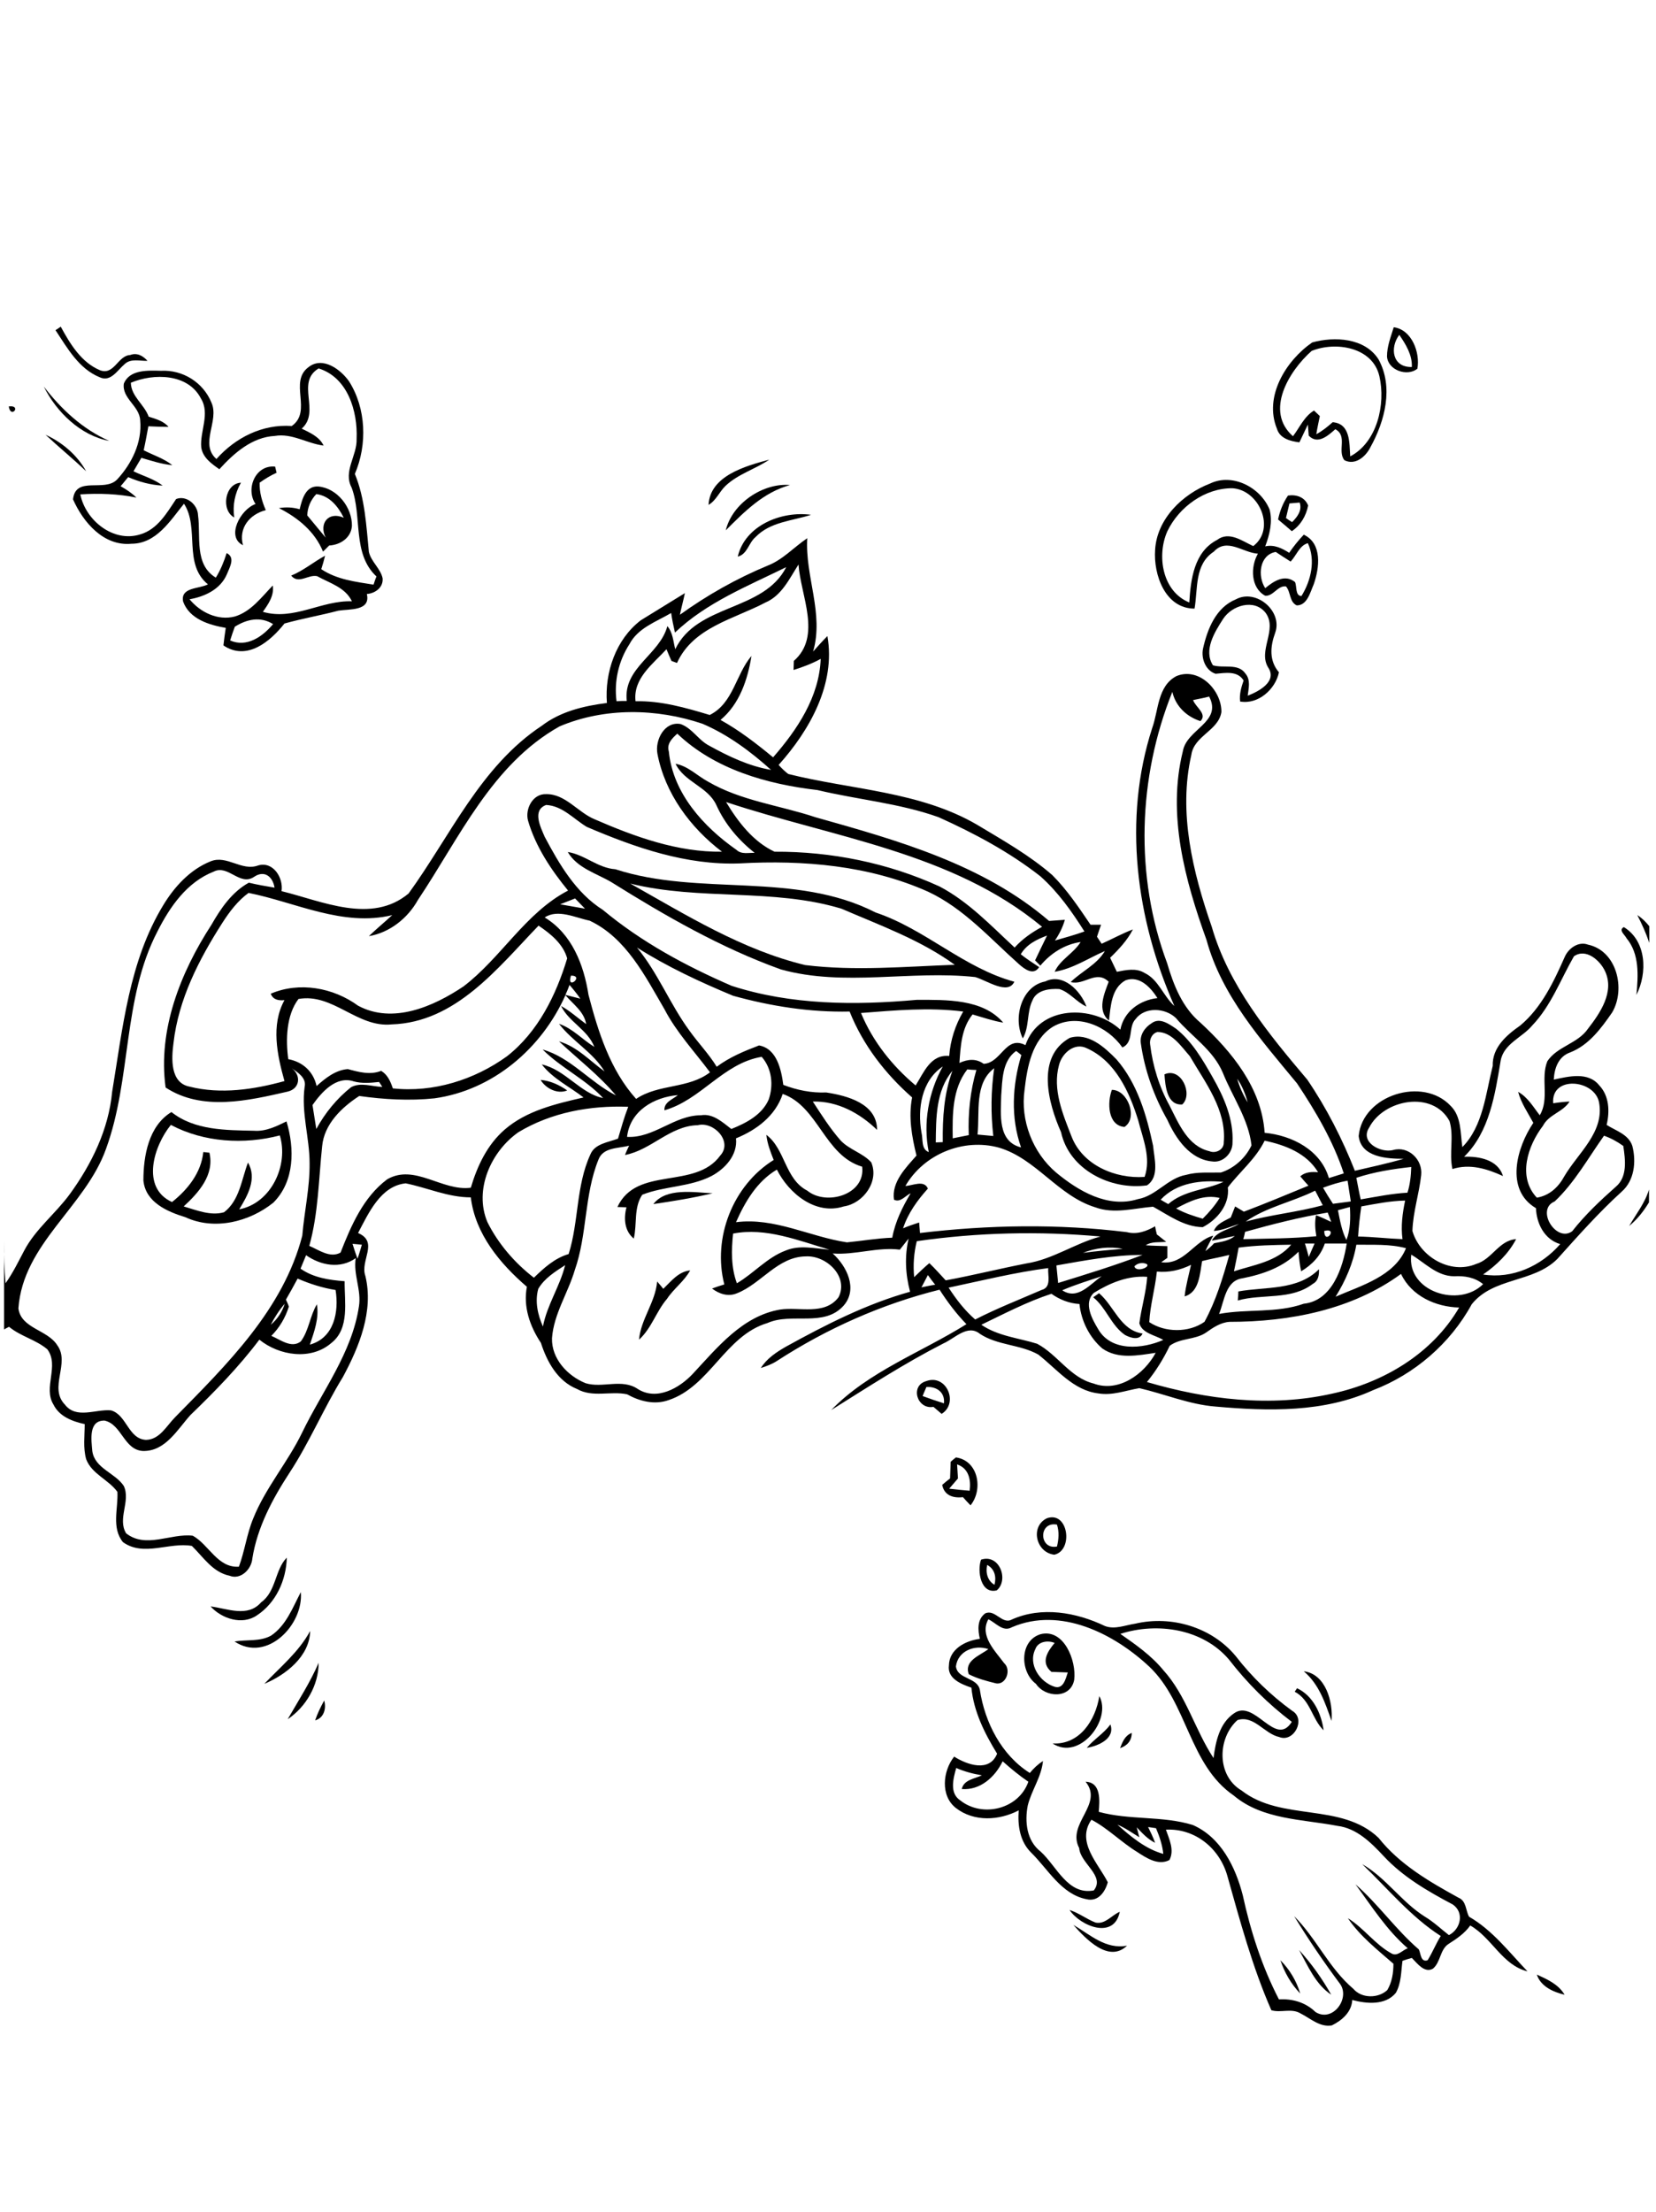 <?xml version="1.0" encoding="utf-8"?>
<!-- Generator: Adobe Illustrator 21.0.2, SVG Export Plug-In . SVG Version: 6.00 Build 0)  -->
<svg version="1.2" baseProfile="tiny" id="Layer_1" xmlns="http://www.w3.org/2000/svg" xmlns:xlink="http://www.w3.org/1999/xlink"
	 x="0px" y="0px" viewBox="0 0 567 757" overflow="scroll" xml:space="preserve">
<path fill="none" d="M426.5,418.1c8.7-2.3,17.7-3.2,26.4-5.6c-0.9-1.7-1.7-3.3-2.6-5C442.5,411.4,433.5,413,426.5,418.1z"/>
<path fill="none" d="M426.4,421.5c-0.2,0.6-0.5,1.9-0.6,2.5c8.3-0.1,16.7-0.2,25-1c-0.4-2.4-0.6-4.8-0.1-7.2
	c1.8,0.7,3.5,1.5,5.3,2.2c-0.4-1.1-0.8-2.1-1.2-3.2C445.1,416.5,435.7,418.9,426.4,421.5z"/>
<path fill="none" d="M358.9,434c-11.5,1.5-22.8,4.3-34.1,6.7c2.6,4,5.4,7.8,9.1,10.9c7.4-3.8,15.1-6.8,22.7-10.1
	C360.1,440.6,358.7,436.7,358.9,434z"/>
<path fill="none" d="M370.8,428.8c4.5-0.6,9-1,13.6-1.4C379.8,426.5,375,427.1,370.8,428.8z"/>
<path fill="none" d="M377.4,461.6c-4.5-3.8-7.3-9.4-7.8-15.2c-3.5-0.2-6.8-1.5-9.6-3.5c-8.4,2.7-16.1,6.8-24,10.6
	c5.7,3.9,12.7,4.5,19.1,6.5c7,3.7,11.3,11.6,19.3,13.6c8.5,3.2,17.3-3.2,21.3-10.4C389.7,464,382.8,465.3,377.4,461.6z"/>
<path fill="none" d="M376.8,423.2c-21-1.9-42.1-1.4-62.9,1.6c-1,4-1.3,8.2-0.9,12.3c1.7-1.7,3.4-3.3,5.2-4.8c2,1.9,3.8,4,5.7,6
	c9.3-1.7,18.4-4,27.7-5.8C360.6,431,368.1,425.6,376.8,423.2z"/>
<path fill="none" d="M315.5,440.6c1.6-0.3,3.1-0.6,4.7-0.9c-0.8-1.1-1.6-2.2-2.5-3.3C317,437.8,316.3,439.1,315.5,440.6z"/>
<path fill="none" d="M377.2,436.8c-4.5,1.5-9.1,2.9-13.5,4.8C369,445.1,373.2,439.5,377.2,436.8z"/>
<path fill="none" d="M398.2,458.7c-2.8-1.7-7.1-2.3-8.2-5.7c0.7-5.3,2.3-10.5,2.7-15.9c-6.6-0.5-12.8,2-18.3,5.5
	c-3.5,3.5-0.5,8.9,1.5,12.5C380.4,462.8,391.1,461.8,398.2,458.7z M374.2,444c0.7-0.5,1.3-1,2-1.4c5.2,4.4,7.4,12.7,14.9,13.8
	c-1.1,2.5-4.1,1.6-6,0.5C380.4,453.6,378.8,447.6,374.2,444z"/>
<path fill="none" d="M391.5,432.3c-1.2-0.1-2.3,0.3-3.1,1.1C389,436,395.7,432.9,391.5,432.3z"/>
<path fill="none" d="M442.1,426c-6,0.1-12.1,0.2-18,1c-0.5,2.7-1,5.4-1.6,8.1C429.3,432.9,437.2,431.8,442.1,426z"/>
<path fill="none" d="M412.3,452.4c3.9-7.2,6.3-15.1,8.5-22.9c-3.1,0.8-6.2,1.3-9.3,2.1c-0.8,4.3-0.9,10.7-6,12.1
	c0.3-3.7,1.3-7.2,2.2-10.8c-3.7,1.8-7.6,2.7-11.7,2.3c-0.6,5.8-2.3,11.5-2.6,17.3C398.9,456.1,407,456.2,412.3,452.4z"/>
<path fill="none" d="M446.8,425.6c0.4,1.5,0.9,3,1.3,4.5c0.7-1.5,1.4-3,2-4.6C449.3,425.5,447.7,425.6,446.8,425.6z"/>
<path fill="none" d="M453.4,421.3C453.5,426.4,458.4,420,453.4,421.3L453.4,421.3z"/>
<path fill="none" d="M372.1,358.9c-4.2-2.2-8.5,1.7-9.6,5.7c-2.3,8.4,1.3,16.8,4.3,24.5c3.8,9.8,15,14.4,25,13.8
	c2.3-6.5-0.6-13.1-2.3-19.4C386.6,373.8,381.9,363.3,372.1,358.9z M385,385.7c-5.9-0.5-5.9-8.5-4.3-12.7
	C386.2,373,389.7,382.7,385,385.7z"/>
<path fill="none" d="M423.5,369.2c0.8,2.9,2.1,5.6,3.6,8.1C426.4,374.4,425.3,371.6,423.5,369.2z"/>
<path fill="none" d="M411,350c10.8,10,21.1,22.3,22.2,37.7c9.4,0.8,19.2,5.9,22,15.5c1.7-0.5,3.4-1.1,5.1-1.6
	c-3.6-11-9.6-21.2-16-30.8c-12.4-14.9-25.8-30-31-49.1c-7.4-20.4-13.5-42.9-8.1-64.6c1.2-7.6,13.5-9.9,9-18.7
	c-1.8,0.4-3.7,0.8-5.5,1.2c0.8,2.4,4.9,4.8,2.5,7.2c-4.7-1.5-8.5-5.1-9.6-10c-11.8,29.3-12.9,63.1-1.8,92.8
	C401.8,337.1,404.8,344.8,411,350z"/>
<path fill="none" d="M456.3,412c2-0.3,4.1-0.5,6.1-0.8c-0.3-2.4-0.7-4.7-1.1-7c-2.9,0.4-5.7,1.3-8.4,2.4
	C454,408.4,455.2,410.2,456.3,412z"/>
<path fill="none" d="M215.8,302.4c19.1,10.9,38.2,22.8,59.9,27.9c17,2.1,34.2,0.5,51.3-0.2c-11.8-8.5-25.6-13.5-38.8-19.2
	C264.6,303.9,239.5,308.3,215.8,302.4z"/>
<path fill="none" d="M393.7,357.6c0.9,7.3,3.1,14.5,6.7,21c3.1,6.1,6.3,13.7,13.6,15.5c2.1,0.9,5-0.5,4.9-3
	c1-11.2-6.3-20.5-11.6-29.5c-2.9-3.4-6.2-8.3-11.1-8.3C394.4,353.7,393.5,355.8,393.7,357.6z M404.8,378c-5.3,0.4-5.8-6.4-6.1-10.3
	C404.4,365.2,408.7,374.5,404.8,378z"/>
<path fill="none" d="M388.8,348.9c-2.6,2.8-0.6,8-4.5,9.7c-5-7.3-15.5-11.9-23.8-7.1c-7.2,4.5-8.8,13.8-9.7,21.6
	c-1.5,10.5,2.8,21.4,10.8,28.3c7.7,6.4,17.7,12.3,28,9.1c6.3-1.1,10.2-7.2,16.5-8.3c3.9-1.1,7.9-0.7,11.9-0.8
	c4.6-1.5,8.5-5.1,10.5-9.3c-1-9-6.5-16.6-9.8-24.8c-3.3-7.9-10.8-12.4-16.1-18.8C398.9,344.9,392,344.5,388.8,348.9z M392.8,405.8
	c-12.3,1.7-26.6-5.4-29.4-18.2c-4.4-9.9-8.7-25.8,3-32.3c6.3-1.9,11.9,3.2,16,7.4c7.2,8.2,10.2,19.1,12.5,29.6
	C395.3,396.6,397.1,402.9,392.8,405.8z M402.7,352.2c5.5,4.4,9.1,10.6,12.5,16.6c3.9,6.7,7.2,14.3,6.8,22.3c0,3.6-3.3,7.1-7,6.5
	c-7.6-0.7-12.4-7.8-15.3-14.2c-4.6-8.1-7.8-17.1-9.1-26.3c-0.4-2.8,1.4-5.4,3.8-6.7C397.2,348.2,400.4,350.6,402.7,352.2z"/>
<path fill="none" d="M481.9,408.2c0.8-2.9,1.2-5.9,1.3-8.8c-6.4,0.7-12.7,1.7-18.8,3.7c0.5,2.5,1,4.9,1.5,7.4
	C471.2,409.6,476.5,408.5,481.9,408.2z"/>
<path fill="none" d="M528.3,385.3c-5.2,6.9-8.8,17.5-2.1,24.6c4.2-0.7,7.4-3.6,9.4-7.3c4.7-8,13.7-15,11.9-25.3
	c-1.5-7.9-16.4-9.3-15.7,0.3c1.9-0.3,3.7-0.6,5.6-0.6C535.3,380.6,530.3,381.4,528.3,385.3z"/>
<path fill="none" d="M486.8,402c-0.7,6.4-2.8,12.6-3,19.1c2.5,8.8,13,15,21.8,11.3c5.4-1.6,7.7-8.1,13.7-8.5
	c-2.6,5-6.8,8.9-11.3,12.1c10,1.6,19.9-2.9,26.4-10.4c-5.4-1.6-8.1-7-8.3-12.3c-10.8-6.3-6.6-20.8-0.9-29.2
	c-1.9-3.5-4.1-6.8-5.2-10.6c3.3,1.8,5.1,5.1,7.4,8c3.4-5.6,0.1-12.6,2.6-18.5c3.4-5.1,10.5-6,13.9-11.1c4.2-5.3,9.1-12.6,5.9-19.6
	c-1.6-3.8-6.5-8.1-10.7-5.2c-4.6,8-7.8,16.9-14.3,23.7c-3.5,4.2-9.9,6.2-10.8,12.1c-1.9,11.5-3.8,24.3-12.5,32.8
	c5-0.2,11.6,1.1,13.3,6.6c-5.5-2.5-11.3-4.3-17.3-2.4c-1.3-5.4,0.5-11.1-1-16.4c-5.7-10.5-22.5-7.4-27.5,2.2c-3.2,5,3.9,8.9,8.2,7.7
	C482.2,392.1,487.2,396.9,486.8,402z"/>
<path fill="none" d="M498,436.8c-5.9,0-10-4.6-14.7-7.4c-1.6,12.7,16.4,18.3,24.6,10.1C505,437.3,501.5,436.6,498,436.8z"/>
<path fill="none" d="M479.7,435.9c-16.8,12.3-38.2,16.3-58.7,16.4c-3,0.3-5.6,2-8.1,3.7c-3.7,2.6-8.8,1.9-12.4,4.5
	c-2.1,4.5-4.7,8.6-7.8,12.4c20.4,6.1,42.3,8.8,63.3,4c17.7-3.8,34.4-13.7,43.6-29.7C491.5,447.2,483.3,443.5,479.7,435.9z"/>
<path fill="none" d="M481.4,427.2c-5.5-1.4-11.3-1-17-1.2c-1.1,6.3-3.7,12.3-7.1,17.8C466,440,477.5,436.8,481.4,427.2z"/>
<path fill="none" d="M466.1,412.9c-0.5,3.4-0.9,6.8-1.1,10.3c5.1,0.1,10.1,0.7,15.2,0.9c-0.6-4.4,0-8.8,0.9-13.2
	C476,411,471,412,466.1,412.9z"/>
<path fill="none" d="M172.7,386.7c7.6-6.5,17.6-8.8,27-11c-4.8-3.7-10.6-6.4-14.3-11.3c8.1,1.8,13.3,10,21,11.5
	c-6.1-6.5-14.4-10.3-20.7-16.6c9.6,2.7,16.3,11.3,25.1,15.7c-5.8-6.9-12.9-12.4-19.5-18.5c6.2,1.7,10.6,6.7,15.6,10.3
	c-4-6.6-11.1-10.3-15.6-16.3c4.6,1.6,7.9,5.4,12.1,7.9c-2.3-5.8-8.7-8.5-11.4-14c3.1,1.7,5.8,4.1,8.6,6.2c-0.7-4.3-4.5-6.8-7.1-9.9
	c-8.1,18.1-24.8,32.5-44.8,35.3c-8.6,0.9-17.2,0.4-25.8-0.8c-6,3.9-12,9.6-12.7,17.2c-1.1,11.4-1.2,23-4.4,34.1
	c3.3,1.4,7.1,4.3,10.7,2.3c3.6-9.2,7.8-19,16-25.1c9.4-5.3,18.8,4.2,28.6,2.9C163.4,399.1,166.8,391.8,172.7,386.7z M194.2,373.2
	c-3.3,1.5-7.4-0.7-9.1-3.6C188.4,369.9,191.5,371.3,194.2,373.2z"/>
<path fill="none" d="M195.5,333.9C193.8,339.2,200.3,333.9,195.5,333.9L195.5,333.9z"/>
<path fill="none" d="M193.6,340.5c1.7,0.4,3.4,0.8,5.1,1.3c-1.1-1.6-2.4-3.2-3.7-4.7C194.6,338.3,194.1,339.4,193.6,340.5z"/>
<path fill="none" d="M232.1,374.9c-8.2,0.7-16.4,5.4-17.4,14.3c9.2,0.5,16.1-7.5,25.3-7.4c4.2-0.7,7.4,2.3,10.4,4.7
	c5-2.1,10.6-4.8,12.8-10.1c1.7-4.9,1-10.6-2.4-14.6c-13.2,2.3-20.8,14.8-33.4,18.4C227.3,377.3,230.2,376.3,232.1,374.9z"/>
<path fill="none" d="M202,395.2c1.5-3.8,6.1-4.2,9.5-5.5c1-3.7,2.1-7.4,3.5-10.9c-13-0.5-26.3,1.9-37.6,8.7
	c-9.4,6.7-15.3,19.7-10.6,30.8c3.8,7.4,9.3,13.9,15.8,19.1c3.4-3.4,7.1-6.8,11.9-8.1C198.1,418.1,197.1,405.9,202,395.2z"/>
<path fill="none" d="M134,350.6c-11.8,1.1-20-10.9-31.9-8.7c-4.2,5.5-4.4,14.1-3.5,20.6c5,0.9,8.7,4.2,9.7,9.2
	c3-2.7,6.5-5.6,10.7-5.8c3.8,0.9,7.6,2.1,11.4,0.6c2.2,1.3,3.2,3.7,4,6c13.9,1.5,27.9-2.9,39.1-11c10.6-8.3,16.8-20.9,20.6-33.5
	c-1.4-5-5.8-8.5-9.9-11.2C170.3,331.3,156,349.9,134,350.6z"/>
<path fill="none" d="M191.8,309.5c2.8,0.5,5.6,1,8.5,1.5c-1.1-1.2-2.2-2.3-3.4-3.5C195.2,308.2,193.5,308.8,191.8,309.5z"/>
<path fill="none" d="M120.3,372.1c3.3-1.8,7.2-0.2,10.7-0.1c-0.3-0.4-0.8-1.3-1.1-1.7c-2.9,0.4-5.9,0.7-8.7-0.2
	c-6-2-11,3.7-14.1,8.1c0.4,2.7,0.9,5.4,1.3,8.2C111.4,380.9,115.4,376,120.3,372.1z"/>
<path fill="none" d="M103,459c2.8-3.8,3.1-8.7,5.5-12.7c0.8,4.8-0.9,9.4-2.4,13.8c8.3-2.3,10.1-11.2,8.8-18.7
	c-4.5-0.7-8.8-2.1-13-3.9c-1.3,2.4-2.6,4.8-4,7.2c0.3,0.6,0.7,1.7,1,2.2c-1.1,3.8-3.2,7.2-6,10C96,458.4,99.8,461.5,103,459z"/>
<path fill="none" d="M97.4,446.2c-1.8,2.2-3.4,4.6-4.8,7.2C95,451.5,96.6,449,97.4,446.2z"/>
<path fill="none" d="M362.3,439.1c9.7-2.9,19.6-6,28.9-9.6c-9.9-0.1-19.8,1.9-29.6,3.5C361.8,435.1,362,437.1,362.3,439.1z"/>
<path fill="none" d="M121.8,430.6c-5.3,3.7-11.9,2.5-17-1c-0.6,1.5-1.3,3.1-1.9,4.6c4.4,3.1,9.9,3.9,15.1,4.3
	c-0.1,7,1.8,16.1-4.5,21.1c-7,6.1-17.8,4.4-24.7-1.1c-7,9.3-15.3,17.7-23.6,25.8c-4.6,5-8.6,12.4-16.3,12.3
	c-6.5-0.4-7.2-9.1-13.1-10.4c-5.5-0.1-4.5,6.7-4.2,10.4c0.8,6,7.8,7.5,10.8,12c2.4,5.2-2.3,11.2,0.8,16.2c6.7,5.3,15.3-0.1,22.8,0.8
	c5.6,3,8.5,11.1,15.8,10.6c2-5.4,2.7-11.2,4.9-16.5c4.2-10.5,11.8-19.2,16.7-29.3c6.9-14.2,17-27.3,19.5-43.3
	C123.8,441.5,120.9,436.2,121.8,430.6z"/>
<path fill="none" d="M184.3,441.1c-1.2,4.3-0.2,8.9,1.7,12.8c1.4-7.4,5.8-13.7,7.6-21C190.1,435.3,186.5,437.5,184.3,441.1z"/>
<path fill="none" d="M370.2,322.3c-5.5,0.7-10.3,3.8-13.8,8.1c-0.6-0.6-1.2-1.2-1.8-1.8c1.3-2.8,2.7-5.7,4.1-8.5
	c-3.5,1.4-7.1,3-9,6.4c2,1.6,4.1,3,6.3,4.4c-2,3-5,0.8-6.9-1c-9.9-8.8-18.8-19.1-31.1-24.8c-20.1-9-42.7-10.9-64.5-9.7
	c-18.3,0.7-35.8-5.4-52.4-12.5c-4.5-2.7-8.4-7.2-13.9-7.5c-4.9,1.8-1.9,7.6-0.5,10.9c5,9.4,10.7,19.2,19.9,25
	c13.1,11,28.4,19.2,44.1,26c20.4,6.6,42.2,6.7,63.4,4.8c10-0.1,22.6-0.4,29.6,7.8c-3.6-0.7-7-1.8-10.5-2.8
	c-3.8,4.7-4.1,10.8-4.5,16.6c2.7-1.3,5.7-1.6,8.3,0.3c6.1-0.3,7.5-9.8,14.3-6.4c4.7-13.6,23-14,32.5-5.3c1.2-6.2,6.6-10.2,12.7-10.8
	c-2.3-3.6-6.2-7.8-10.9-6.1c-4.9,2.7-5.1,8.9-5.7,13.8c-4.2-3.4-1.6-9.1-0.1-13.3c-4.3-4.2-8.5,1.4-13,0.1
	c3.8-3.7,8.9-5.9,11.7-10.6c-5.6,2.4-10.8,6-17,7C363.2,328.2,367.8,326.1,370.2,322.3z M333.8,334.3c-22-2.4-44.8,3.4-66.5-2.6
	c-20.5-7.4-39.6-18.3-58.1-29.9c-5.2-3-11.8-4.8-14.9-10.3c5.8,1,10.3,5.5,16.3,5.9c29,9.4,61.3,0.6,89.1,14.7
	c16.9,5.7,30.2,19,47.5,23.7C345.1,340.6,337.8,335.4,333.8,334.3z M372.1,344.5c-3.4-1.5-5.7-4.9-9.3-6c-3.3-0.2-7.8,0.4-9.2,3.9
	c-2,4.1-1,9-3.3,13c-3.5-6.8-0.6-17.9,7.7-19.5C364.1,332.9,370.1,339,372.1,344.5z"/>
<path fill="none" d="M122.5,430.8c0.5-1.6,1-3.2,1.5-4.8c-1.1-0.1-2.1-0.2-3.2-0.3C121.3,427.5,121.9,429.2,122.5,430.8z"/>
<path fill="none" d="M186.5,314.1c9.3,5.6,13.4,16.3,15,26.5c3.3,12.6,7.4,25.7,16.3,35.6c7.7-5.2,17.9-3.5,25.3-9.1
	c-5.3-7.1-11.5-13.7-15.6-21.6c-6.6-11.4-13.1-24.5-25.6-30.3C197,314.1,191,311,186.5,314.1z"/>
<path fill="none" d="M397.4,410.6c0.6,0.4,2,1.1,2.6,1.5c5.4-4.7,12.8-4.8,18.9-7.5C411.3,403.8,402.9,404.7,397.4,410.6z"/>
<path fill="none" d="M347.8,359.7c-4.7,3.5-4.6,10-5.1,15.3c-0.1,6.4-1.2,15.7,6.8,17.7c-3.6-10.3-3-21.3,0-31.6
	C349.2,360.8,348.3,360.1,347.8,359.7z"/>
<path fill="none" d="M315.1,422.1c23.5-2.8,47.3-3.2,70.8-0.3c3.4,0.8,6.7-0.4,9.7-2c0.2,0.7,0.5,2.1,0.6,2.8
	c1.1,0.8,2.1,1.6,3.2,2.5c-2.3,0.3-4.9-0.1-7,1.2c2.5,0.2,4.9,0.2,7.4,0.3c0,1.3,0,2.7,0,4c-0.5,0.4-1.6,1.1-2.1,1.5
	c7.8,1.1,11.2-7.3,17.8-9.1c-0.9,1.8-1.9,3.5-2.7,5.3c1.1-0.8,2.1-1.7,3-2.7c2.5-0.5,5.1-0.8,7.1-2.5c-2.6,0.5-5.3,1.2-7.9,1.6
	c1.9-3.5,6.2-3.8,9.3-5.7c-2.9,0.8-5.6,2.1-8.6,2.4c1-2.5,3.6-3.4,5.8-4.6c0.5-1.3,1-2.6,1.5-3.8c1,0.6,2,1.2,3,1.8
	c7.4-2.8,14.7-5.9,22.1-8.9c-0.9-1.1-1.9-2.2-2.8-3.2c1.7-1.5,3.9-1.6,6.1-1.4c-3.9-6.5-11.2-9.3-18.3-10.8c-3,6.2-8.5,10.6-12.6,16
	c0.7,5.9-3.6,11.1-8.6,13.6c-6.4-0.1-11.7-4.1-17-7c-6.5,0.5-13.4,2.6-19.8,0.2c-12.7-3.8-20.2-16.5-32.9-20.4
	c-12.1-3.4-25.8,2.2-32.1,13.1c2.5-0.1,6.3-2.2,7.7,0.9c-3.6,4-6.8,8.4-8.5,13.6c1.8-0.8,3.7-1.4,5.7-1.8
	C314.9,419.5,315.1,421.2,315.1,422.1z"/>
<path fill="none" d="M334.7,388.3c1.8,0.2,3.6,0.4,5.4,0.5c-0.9-7.8-0.8-15.5,0.3-23.2C333.4,370.8,335.5,380.7,334.7,388.3z"/>
<path fill="none" d="M462.2,413.2c-1.4,0.3-2.8,0.7-4.1,1.1c0.7,3.5,1.3,7,2.9,10.2C462.5,420.8,462.4,416.9,462.2,413.2z"/>
<path fill="none" d="M276,430c-9.6,0.1-15.2,9.2-23.5,12.6c-3,1.3-6.2,0.2-8.6-1.6c1.4-0.5,2.8-1,4.2-1.4c-4-15.9,3-33.9,16.9-42.6
	c-1.1-2.8-2.2-5.6-2.5-8.6c6.5,5,6.3,15.2,14,19.1c6.5,5.3,20,1.4,18.8-8.2c-13-3.8-15.1-20.6-27.2-24.9c-2.5,7.5-8.9,12.3-16,15.2
	c0.7,5.7-3.7,10.4-8.4,12.9c-7.4,3.8-16.1,3.3-23.7,6.4c-3,4.5-1.7,10-2.9,15c-3.2-2.6-3.5-7-2.5-10.7c-0.8,0-2.3,0-3.1-0.1
	c6.6-14.2,26.6-5.8,35.2-17.6c4.4-4.8-2.3-11.9-7.7-10.4c-9.5,0.3-15.9,8.5-24.9,10.2c0.5-1.1,0.9-2.2,1.4-3.2
	c-3.7,1-8.9,0.5-10.5,4.8c-4.9,12.1-3.8,25.5-8.1,37.8c-2.3,7.9-7.2,15-7.8,23.3c-0.2,7,5.3,13,11.5,15.4c5.8,1.9,12.5-1.7,17.9,2
	c6.5,4,14.2-0.3,18.8-5.2c8.4-9,17-19.8,29.9-22c6.6-1,15.3,2.1,20-4.2C290.7,437,283,429.6,276,430z M228.4,444.4
	c-3.7,4.3-5.3,10.1-9.6,14c0.6-7,5.6-12.7,6.2-19.9c0.7,0.8,1.4,1.7,2.1,2.5c2.7-2.6,5.2-5.9,9.2-6.4
	C234.2,438.4,230.6,440.8,228.4,444.4z M223.7,412.1c4.4-5.7,13.8-4,20.3-3.7C237.3,410,230.5,411,223.7,412.1z"/>
<path fill="none" d="M411.8,417.1c2.1-2.2,4.2-4.5,5.8-7.1c-5.3-1.3-10.3,1.1-14.8,3.6C405.6,415.1,408.7,416.2,411.8,417.1z"/>
<path fill="none" d="M445.5,435.1c-0.5-2.2-0.7-4.5-0.9-6.7c-5.2,5.2-12.1,7.6-19.2,9.1c-5.8,0.8-6.2,7.8-8,12.2
	c9.6-1.8,19.7-0.2,29-3.5c9.8-1,13.5-12.3,14.7-20.6c-2.5,0-5,0.1-7.5,0.1C452.2,429.8,449.2,432.9,445.5,435.1z M449.5,439.4
	c-7.4,5.7-17.2,3.3-25.7,5.7c0-0.8,0.1-2.3,0.2-3.1c9.4-1.8,20.3-0.2,27.6-7.6C451.7,436.3,451.3,438.4,449.5,439.4z"/>
<path fill="none" d="M306.3,410.7c-0.9-6,4.1-10.9,7.7-15.1c-1.7-6.5-2.8-13.3-1.5-19.9c-9.2-8.1-16.9-18-21.4-29.4
	c-13.5,0.3-26.9-1.8-39.9-5.4c-11.3-4.7-22.5-10-32.9-16.5c7.2,8.7,11.3,19.4,18,28.5c3,4.2,6.5,8,9.3,12.3
	c4.3-3.3,9.4-5.4,14.5-7.3c6.1,1.1,7.6,8.3,8.3,13.5c4.7,1.8,9.6,2.8,14.7,2.6c7.1,1.1,17.4,3.8,17.4,12.8c-5.9-5.8-13.6-9.9-22-9.7
	c3,4.5,5.8,9.2,9.5,13.3c2.9,3.2,7.5,4.3,10.5,7.5c2.8,6.6-2.7,14.1-9.4,15.1c-9.6,3-18.8-4.4-22.9-12.6c-6.8,4-10.9,11-14,18
	c13.1-1.7,25.3,5,38,6.9c5.2-0.5,10.3-1.4,15.5-1.6c1.1-5.4,3.5-10.5,6.6-15.1C310.2,409.3,308.5,411.8,306.3,410.7z"/>
<path fill="none" d="M294.9,346.6c4,9.7,10.7,18.1,18.7,24.8c2.8-4.4,5.1-10.7,11.5-10.1c0.3-5.4,2.1-10.6,4.9-15.2
	C318.2,344.7,306.5,345.7,294.9,346.6z"/>
<path fill="none" d="M331.1,365.9c-5.2,6.7-5,15.6-5,23.6c1.8-0.4,3.7-0.7,5.5-1.1c-0.3-7.5,0.5-15.1,2.6-22.3
	C333.4,366.1,331.9,366,331.1,365.9z"/>
<path fill="none" d="M269.1,428c4.8-2.1,10-0.7,15-0.3c-10.7-3.1-21.8-7.7-33-5.5c-0.7,5.7-0.7,11.6,1.3,17
	C258.2,435.8,262.7,430.5,269.1,428z"/>
<path fill="none" d="M322.8,390.9c-0.1-8.3,0.4-16.6,3.3-24.4c-5.7,6.7-5.6,16.1-5.7,24.5C321,391,322.2,390.9,322.8,390.9z"/>
<path fill="none" d="M315.5,387.6c0.6,2.3-0.2,5.7,2.5,6.7c-2-9.9-0.1-20.5,4.7-29.3C315.5,369.9,314.1,379.5,315.5,387.6z"/>
<path fill="none" d="M538.2,421.3c4.4-5.6,9.6-10.5,14.9-15.2c4.1-3.4,3.3-9.3,2.6-14c-2-1.5-4.3-2.6-6.6-3.5
	c-5.5,7.6-10.1,16-16.9,22.5C525.6,413.9,532.8,425.3,538.2,421.3z"/>
<path fill="none" d="M108.4,169c-1.9,2-3,4.6-3.1,7.3c2.1,2.5,4.2,5.1,6.3,7.6c-2.4-4.8,1-9.1,6.2-6.8
	C115.9,173.3,112.9,169.6,108.4,169z"/>
<path fill="none" d="M120.2,166.8c-3-5.6,1.9-10.9,1.7-16.7c0.4-9.4-3-21-13-24.1c-8,4.8,0.8,14.8-5.8,20.6c2.8,1.5,6.1,2.8,7.5,5.8
	c-5.7-0.7-10.8-4.4-16.7-3.3c-7.8,0.4-14,6-19,11.4c-2.7-1.9-5.6-4-6.2-7.5c-0.5-5.5,3.1-11.5-0.1-16.7c-4.4-8.6-16.1-8.7-24-5.4
	c0.1,4.8,4.6,7.4,6.1,11.6c2.4,0.8,5,1.5,6.8,3.5c-2.3,0-4.6-0.1-6.9-0.2c-0.5,2.7-1,5.5-1.6,8.2c3.3,1.7,6.9,2.7,9.8,5.1
	c-3.7-0.3-7.1-1.5-10.6-2.5c-0.9,1.5-1.8,3.1-2.7,4.6c3.4,1.6,7,2.6,10,4.9c-4.1-0.1-8.1-1.2-11.8-2.9c-0.9,1-1.8,2.1-2.6,3.1
	c1.9,1.1,3.8,2.3,5.4,3.9c-6.3-1.3-12.8-1.6-19.2-1.1c1.7,8.8,11.3,16.6,20.5,13.7c5.9-1.7,9.2-7.3,12.3-12.1
	c3.5-1.4,7.4,1.9,7.5,5.5c1,7.2-1.5,17,6.1,21.4c1.6-2.6,2.8-5.4,3.7-8.4c3,1.5,0.9,5,0.1,7.2c-2.2,5.2-7.6,7.7-12.8,8.6
	c3.7,4.5,9.7,7.4,15.5,5.9c5.6-1.7,9.1-6.6,13-10.6c0.6,3.5-1.5,6.3-3.4,9c10.5,3.1,20.1-4,30.5-3.6c-2.3-4.8-7.6-6.2-11.9-8.6
	c-3-0.8-6.3,2.8-8.9-0.2c4.2-1.7,7.6-4.6,11.6-6.8c-0.4,1.5-0.8,3-1.3,4.6c5.3,3.6,11.7,4.3,17.9,5.3c0.3-1,0.6-1.9,0.9-2.9
	C120.4,189.4,124,176.7,120.2,166.8z M80.2,177.1c-4.6-2.4-3.4-11.6,2.3-11.9C80.4,168.9,79.6,172.9,80.2,177.1z M88.9,165.2
	c-0.1,3.3,0.9,6.4,2.1,9.4c-5.5,1.4-9.4,6.1-7.8,12c-5.8-2.8-0.9-12.3,4.3-14.1c-3.5-5.1-0.2-13.6,6.6-12.9c0.1,0.5,0.4,1.6,0.5,2.1
	C92.7,162.7,90.7,163.9,88.9,165.2z M112.7,186.7c-0.5,0.5-1.6,1.6-2.1,2.1c-2.8-6.9-8.7-11.6-15.1-14.9c2.4-0.4,4.8-0.2,7.1,0.4
	c0.8-3.3,2-8.1,6.4-7.8c6.5,0.5,11.6,7.2,11.5,13.5C120.2,184.1,116.5,186.5,112.7,186.7z"/>
<path fill="none" d="M80.3,214.5c-0.5,1.6-1.1,3.1-1.6,4.7c5.8,2.5,11.2-1.3,14.7-5.6C89.1,210.9,84.4,211.9,80.3,214.5z"/>
<path fill="none" d="M343.2,602.9c-2.6,5.3-7.7,10-14,9.5c0.7-3.2,4.4-3.6,6.9-4.7c-3-0.5-6-1.3-8.8-2.5c-1,3.6-2.4,8.6,1.4,11.1
	c7.5,6,20,3,23.2-6.4C349,607.7,346,605.3,343.2,602.9z"/>
<path fill="none" d="M497.5,651.6c-8.4-4.6-17-9.4-23.6-16.5c-4.3-4.6-9.3-9.6-15.9-10.4c-12-2.2-25.7-2-35.5-10.4
	c-15.3-10.5-15.8-31.6-28.9-44.1c-12.2-11.4-30.4-20.6-47-13.5c-3.1,1.8-5.5-1.5-8.1-2.7c-3.1,5.6,2.3,10.8,5.4,15
	c2.6,2.2,0.6,7.7-2.9,6.9c-3.1-0.8-6.3-1.6-9.2-3.1c-1.7-4.7,3.9-6.4,6.7-8.6c-4.7-1.6-10.4,0.5-11.1,5.9c0.5,4.5,7.4,3.7,8.2,8.1
	c1.7,11.1,7.4,22.3,17.1,28.4c1.3-1.5,2.8-3,4.5-4.1c-0.5,5.4-4,10-5.2,15.2c-1,5.5-0.4,12.1,4.4,15.8c5.5,4.9,9.3,15,18.2,13.3
	c4.1-5-4.6-9.2-5-14.5c-4.4-8.4,8.4-14.9,2.2-22.7c5.3,0.2,4.8,6.6,4.5,10.3c10.5,2.9,21.7,1.3,32.2,4.5c9.6,4.2,14.6,14.4,17.1,24
	c2.7,12.3,6.5,24.4,12.4,35.7c4.7-0.3,9.1,1,12.5,4.3c5.7,3.7,11.9-4.5,8.5-9.5c-5.6-7.5-11-15.3-15.8-23.3
	c7.6,7.6,12,17.9,20.3,24.9c2.8,3.3,8.6,3.3,11.6,0.4c1.5-2.7,2.1-5.9,2.1-9c-5.6-4.8-11.5-9.4-15.6-15.6c5.5,3.4,9.2,9,15,12.1
	c2,1.1,3.7-1.2,5.5-1.8c-7.2-6.2-12.3-14.4-17.9-21.9c7.8,6.8,13.8,15.5,21.7,22.3c0.7,1.4,0.6,4.5,3,3.7c1.7-2.6,2.9-5.6,4.5-8.3
	c-10.3-6.6-18.1-16.3-26.9-24.6c8.2,4.7,13.6,13,21.5,18c3,1.8,5.5,4.1,8.2,6.3C500.2,660.2,501.4,654.5,497.5,651.6z M354.6,576.4
	c-5.4-4.2-5.6-14.8,1.6-17c8-2,12.3,9.1,11.5,15.6C366.6,581.5,357.9,581.1,354.6,576.4z M360.4,596.7c9.3,0.5,14.7-8,16-16.2
	C380.8,588.5,369.6,602.8,360.4,596.7z M372.1,598.2c2.4-2.9,5.8-4.9,8.1-8C381.9,595.1,376,597.6,372.1,598.2z M383.5,598.3
	c0.8-2,1.6-4.4,4-5.2C387.5,595.8,385.9,597.5,383.5,598.3z M455.8,682.7c-5.4-3.5-8.1-9.8-11-15.3C449,672,452.7,677.2,455.8,682.7
	z M445.2,682.3c-3.2-3.2-5.4-7.1-6.8-11.4C441.6,674.1,443.9,678,445.2,682.3z"/>
<path fill="none" d="M393.1,625.2c0.9,1.8,1.8,3.5,2.4,5.4c-2.6-1.1-4.4-3.3-6.3-5.3c0.2,0.8,0.7,2.5,0.9,3.4
	c-2.5-1.5-4.9-3.2-7.5-4.3c4.6,4.1,9.6,8.3,15.7,10c-0.3-3.1-1.3-6-2.5-8.8C395.1,625.5,393.7,625.3,393.1,625.2z"/>
<path fill="none" d="M365.6,572.3c-1.9-0.1-3.7-0.1-5.6-0.2c-3.9-3.2-1.5-6.9,1.1-9.9c-2.3-1-5.7-0.5-6.6,2.1
	c-2.5,5.2,1.5,11.3,6.6,12.9C364.1,578.1,364.9,574.5,365.6,572.3z"/>
<path fill="none" d="M441.8,192.2c-1.7-1.1-3.4-2.1-5.1-3.3c-5.6,1.1-6.3,8.3-3.6,12.4c2.9-2.4,6.7-4.9,10.2-2.1
	c0.8,1.5,0,4.6,2.2,4.8c3.3-5.3,4.9-12.3,2.1-18.1C444.8,186.7,443.8,190.1,441.8,192.2z"/>
<path fill="none" d="M483.4,125.6c0.2-4.1-2.1-7.7-4.3-11C475.8,119,476.7,125.8,483.4,125.6z"/>
<path fill="none" d="M317.2,474.7c-0.5,1-0.9,2.1-1.3,3.1c2.4,0.9,4.9,1.7,7.3,2.5C323.6,476.5,320.7,474.5,317.2,474.7z"/>
<path fill="none" d="M445,172.1c-1.2,0.1-2.4,0.2-3.5,0.3c-0.4,1.7-0.8,3.4-1.1,5.1c0.5,0.3,1.5,1,2.1,1.4
	C444.3,177,445.9,174.8,445,172.1z"/>
<path fill="none" d="M422,167c-9.4-0.1-18.3,6.3-22.3,14.7c-3.7,8.4-1.8,20.6,7.5,24.4c0.4-7.9,1.6-17.3,9.5-21.4
	c4.2-3.1,8.5,0.3,12.4,2.1C436.9,181,431.2,167.7,422,167z"/>
<path fill="none" d="M449,120.2c-7.7,6.8-16.2,20.6-6.4,29.2c2.4-3,3.8-6.7,7.2-8.8c0.5,0.5,1.5,1.4,2,1.9c-0.4,2-0.9,4.1-1.2,6.2
	c2.1-1,3.9-2.5,5.6-4.1c6.2,0.5,5.8,7.1,6,11.7c9.2-4.9,12.2-17.8,9.9-27.4C470,118.8,457.2,116.9,449,120.2z"/>
<path fill="none" d="M433.3,209.8c-3.9-4.9-11.4-2.5-14.5,2.1c-2.8,4.5-6.7,10.7-3.5,15.9c3.6,1.1,8.6-0.8,11.1,2.8
	c1.8,2.2,1,5.1,0.8,7.6c3.6-1.4,10-4.8,7-9.5C430.5,222.7,437.6,215.6,433.3,209.8z"/>
<path fill="none" d="M229,257c1.4,14.3,11.9,25.8,23.2,33.7c1.7,1.6,4.1,1,6.2,1c-5.6-4.3-10.2-9.8-13.1-16.3
	c-2.9-6.4-11-7.9-14-14.2c4.3,0.8,7.4,4.1,11.1,6.1c11.3,6.6,24.5,8.2,36.8,12.2c28.1,7.9,57.4,16,80,35.5c1.8-0.2,3.6-0.3,5.4-0.4
	c-0.7,2.6-1.9,4.9-3.4,7.1c3.3-1.1,6.8-2,10.1-3.1c-4.3-6.8-9.1-13.5-15.1-18.9c-10.6-8.3-22.6-14.7-34.8-20.2
	c-13.4-4.8-27.7-6-41.5-9.3c-17.3-1.9-35.2-7.1-48-19.4C230.1,252.5,228.3,254.4,229,257z"/>
<path fill="none" d="M340.5,542.4c0.6-2.7,0-5.4-2.5-6.8C337.4,538.2,338.1,541,340.5,542.4z"/>
<path fill="none" d="M76.1,316c-8,12.5-15,26.2-16.7,41.1c-0.7,5.2-1.2,13.6,5.5,14.9c10.7,2.7,22,1,32.5-1.9
	c-2.5-8.9-4.7-19.2,0-27.7c-2,0.2-3.9-0.1-4.7-2.2c9.8-4.2,21.4-2.1,29.9,4.1c11.9,6.4,25.8,0.2,36.1-6.6
	c12.9-9.8,21.2-25.2,35.8-32.8c-5.9-7.1-11.1-15-13.7-23.9c-1.2-4,1.6-9.3,6.2-9.1c6.7-0.1,10.9,6.2,16.6,8.6
	c13.7,6,28.4,11.3,43.6,11.1c-10.9-8.2-19.5-19.9-22.1-33.5c-0.9-4.7,2.4-11.2,7.9-10.2c3.9,1.4,6.1,5.5,9.8,7.4
	c6.7,3.7,13.7,7,21.2,8.3c-7-6.3-14.8-12.1-23.5-15.8c-15.7-5.3-33.5-5.6-48.9,0.9c-23.2,13-34.4,38.2-48.5,59.4
	c-3.5,6.3-9.6,11.2-16.8,12.4c2.6-2.5,5.4-4.8,8-7.2c-16.8,4.1-33-4.4-49.2-7.5C81.3,308.4,78.6,312.2,76.1,316z"/>
<path fill="none" d="M214.5,239.9c-1.3-11.4,11.3-15.8,13.9-25.6c1.9,2.2,2,5.2,2.7,7.9c7.5-15.7,30.2-12.8,38-28.1
	c-13.2,6.5-27.3,12.1-38.1,22.4c-0.5-2.2-0.9-4.4-1.3-6.7c-5.1,3-11.4,5.1-14.3,10.7c-3.8,5.7-5.3,12.7-4.5,19.5
	C212.2,240,213.4,240,214.5,239.9z"/>
<path fill="none" d="M398.3,571.6c7.9,8.7,10.8,20.4,17.2,30.1c0.6-5.6,2-12,7-15.3c7.2-5.1,14.3,11.9,19.8,2.9
	c-8.1-6.1-15.3-13.3-21.5-21.3c-8.9-10.5-24.5-12.9-37.2-8.8C388.9,562.9,394.3,566.6,398.3,571.6z"/>
<path fill="none" d="M347.3,324.3c2.7-3,6-5.2,9.4-7.1c-30.7-25.4-71.6-30.5-108.2-42.7c4.1,6.8,9.4,13.6,16.6,17
	c19.4-0.1,38.8,3.8,56.4,11.9C331.5,308.5,339.3,316.7,347.3,324.3z"/>
<path fill="none" d="M262.1,206.2c-10.8,5.6-24.8,8.5-30.3,20.7c-0.5-0.2-1.4-0.5-1.9-0.7c-0.6-1.3-1.1-2.6-1.7-4
	c-4.7,5.1-11.5,10-10.6,17.8c8.7-0.2,17.1,2.2,25.4,4.7c8-4,8.9-13.8,14.3-20.2c-1.3,8.1-4.1,16.5-10.6,21.9
	c6.5,3.6,12.3,8.1,18,12.8c8.3-9.4,15.8-20.7,16.3-33.7c-3,1.6-6.1,2.7-9.3,3.8c0-0.8,0.1-2.4,0.1-3.1c9.7-8.5,2.3-22.4,1.5-33.1
	C270.3,198,267.7,203.8,262.1,206.2z"/>
<path fill="none" d="M327.7,501.2c0.1,1.6,0.2,3.2,0.3,4.8c-1,1.2-2,2.3-3,3.5c2.3,0.3,4.7,0.5,7,0.7
	C332.5,506.5,331.8,502.5,327.7,501.2z"/>
<path fill="none" d="M361.9,529.4c0.6-2.5,0.7-5.1,0-7.5C355.5,520.6,355.7,530.5,361.9,529.4z"/>
<path fill="none" d="M59,411.3c5.4-4.3,10.1-10,10.7-17.1c0.5,0,1.6,0.2,2.1,0.2c1.8,7.5-3.8,13.6-8.8,18.4c4.4,1.4,9.1,3.4,13.8,2
	c5.3-4,6-11.2,8.2-17c3.2,5.5-0.1,11.3-3,16c11-2.1,16.9-15.1,13.9-25.3c-12.2,3.2-26,2.3-37.3-3.6C52.7,392.1,48.1,406.5,59,411.3z
	"/>
<path fill="none" d="M19.6,460.4c4.5,6.1-3,14.5,2.6,20.3c3.8,5.2,10.6,1.6,15.8,2c5.4,1.5,5.9,9.8,12,10.1c4.7-0.1,7-4.9,10-7.8
	c17.7-18,37-36.9,43.5-62.2c0.7-8.3,2.6-16.5,2.5-24.8c0-8.7-2.9-17.3-1.7-26.1c0.7-3-2.3-4.9-4.4-6.4c3.3,2.5,2.7,7-1.4,8
	c-13.5,3.1-29.3,6.8-41.8-1.4c-2.7-19.7,5.1-39.4,15.7-55.7c3.2-5.6,7-11.2,12.8-14.4c2.9,0.7,5.8,1.3,8.8,1.7
	c-0.6-3.8-3.5-6.1-7-3.7c-4.9,3.3-8.9-4.3-13.8-1.8c-9.2,3.6-15,12-19.3,20.5c-12,23.1-8.8,50.4-17.6,74.4
	c-7,19.9-28.4,32.4-30,54.6C7.3,454.6,16.3,455.1,19.6,460.4z M58.7,380.6c7.9,6.3,18.7,6.2,28.3,6.4c4,0.3,7.6-1.5,11.1-3.2
	c2.8,9.3,2.8,20.5-4.5,27.8c-8.2,6.7-20.2,9.6-30.1,5c-6.2-1.9-13.8-5.1-14.4-12.5C49.2,395.6,50.9,385.4,58.7,380.6z"/>
<path d="M385.2,456.9c1.9,1,4.9,2,6-0.5c-7.6-1.1-9.7-9.4-14.9-13.8c-0.7,0.5-1.4,1-2,1.4C378.8,447.6,380.4,453.6,385.2,456.9z"/>
<path d="M107.9,588.8c3-0.8,3.9-4.1,3.1-6.8C109.8,584.2,108.7,586.4,107.9,588.8z"/>
<path d="M455.9,589c0.6-6.5-2-16.1-9.5-17C451.6,576.4,453.7,582.7,455.9,589z"/>
<path d="M446.4,183c-1.8,1.9-3.5,4-5,6.2c-2.5-1.6-5.2-2.9-8.2-2.2c1.5-4,2.6-8.4,1.5-12.6c-3.1-7.6-12.7-12.6-20.4-8.9
	c-9.4,3.6-18.2,12.1-18.8,22.7c-0.6,8.4,3.4,20.1,13.5,20.1c1.2-6.8-0.1-15.1,6.6-19.5c4.5-4.9,10,0.4,15.1,0.7
	c-2.6,4.5-2.5,11.7,2.5,14.4c2.8,0.2,4.3-3.6,7.1-3.2c1.7,1.9,1.1,5.3,3.7,6.5c3.6,0,4.6-4.5,5.8-7.2
	C451.8,194.3,452.8,186,446.4,183z M429.1,186.9c-3.9-1.8-8.3-5.2-12.4-2.1c-7.9,4.1-9,13.5-9.5,21.4c-9.3-3.8-11.2-16.1-7.5-24.4
	c4-8.3,12.9-14.8,22.3-14.7C431.2,167.7,436.9,181,429.1,186.9z M445.6,204c-2.2-0.1-1.5-3.3-2.2-4.8c-3.5-2.8-7.3-0.3-10.2,2.1
	c-2.7-4.1-2-11.4,3.6-12.4c1.7,1.1,3.3,2.2,5.1,3.3c2-2.1,3-5.5,5.9-6.3C450.5,191.7,448.9,198.7,445.6,204z"/>
<path d="M98.5,588.4c6.3-4.2,10.6-11.7,10.6-19.3C106.2,575.8,102.2,582,98.5,588.4z"/>
<path d="M453.2,592.2c-0.8-5.8-3.6-11.8-9.1-14.4l-0.8,1.2C448.7,581.8,449.2,588.4,453.2,592.2z"/>
<path d="M361,532.1c6.6-1.5,4.8-15-2.5-12.5C352.6,522.4,354.7,531.4,361,532.1z M361.9,521.8c0.8,2.5,0.6,5,0,7.5
	C355.7,530.5,355.5,520.6,361.9,521.8z"/>
<path d="M103,544.9c-2.8,5.3-5,11.4-10.2,14.9c-3.8,2.1-8.3,1.3-12.5,2C91.4,569.2,104,556,103,544.9z"/>
<path d="M477.2,112c-1,3.3-2.3,6.5-2.3,10c0.3,4.7,6.9,7,10.4,4.2C486.3,120.7,483.4,112.8,477.2,112z M483.4,125.6
	c-6.7,0.2-7.6-6.6-4.3-11C481.3,117.8,483.6,121.5,483.4,125.6z"/>
<path d="M449.3,117.2c-9,6.2-16.6,18.5-12.1,29.5c1,3.4,4.6,4.3,7.7,4.7c1-2,1.9-4.1,2.9-6.1c0.1,0.9,0.2,2.8,0.3,3.8
	c3.1,3.2,6.6,0,9.1-2.2c4.3,2.3,0.6,7.4,3.1,10.6c3.7,1.9,7.3-1.2,8.9-4.4c5-9,8-20.6,2.8-30.1C467.3,115.6,456.9,115.1,449.3,117.2
	z M462.3,156.2c-0.3-4.6,0.1-11.2-6-11.7c-1.7,1.5-3.5,3-5.6,4.1c0.3-2.1,0.8-4.1,1.2-6.2c-0.5-0.5-1.5-1.4-2-1.9
	c-3.4,2.1-4.9,5.8-7.2,8.8c-9.8-8.6-1.3-22.4,6.4-29.2c8.1-3.3,20.9-1.4,23.2,8.7C474.5,138.4,471.5,151.4,462.3,156.2z"/>
<path d="M341.3,544.3c4.2-3.6,0.9-12.6-5.4-10.5C334.5,537.7,335.8,545.7,341.3,544.3z M338,535.6c2.6,1.4,3.2,4.1,2.5,6.8
	C338.1,541,337.4,538.2,338,535.6z"/>
<path d="M447.9,173c-1.2-2.9-4-3.8-6.9-3.4c-1.7,2.5-2.8,5.3-3.4,8.2c1.6,1.3,3.2,2.7,4.7,4C445.3,179.8,447.2,176.6,447.9,173z
	 M441.5,172.3c1.2-0.1,2.3-0.2,3.5-0.3c0.9,2.7-0.8,4.9-2.6,6.7c-0.5-0.3-1.6-1-2.1-1.4C440.7,175.7,441.1,174,441.5,172.3z"/>
<path d="M560.3,340.5c3.8-7.5,3.5-18.4-4.3-23.2c-2,1,0.4,2.7,0.9,3.8C561.4,326.5,560.9,333.9,560.3,340.5z"/>
<path d="M87.9,552.9c6.6-4.3,10.1-12.1,10.3-19.8c-4.1,4.1-3.6,11.6-8.8,15.3c-4.6,5.3-11.6,2.1-17.3,1.4
	C75.9,554,82.9,556.3,87.9,552.9z"/>
<path d="M106.2,558.2c-3.9,7.2-10.2,12.3-15.7,18.1C97.9,573.2,106,566.9,106.2,558.2z"/>
<path d="M455.8,682.7c-3.1-5.5-6.8-10.7-11-15.3C447.8,672.8,450.4,679.1,455.8,682.7z"/>
<path d="M317.1,472.7c-5.6,1.6-3.1,9.8,2.5,8.8c0.9,0.8,1.9,1.6,2.8,2.4C328.4,480.2,324,470.1,317.1,472.7z M323.2,480.3
	c-2.5-0.8-4.9-1.6-7.3-2.5c0.4-1.1,0.9-2.1,1.3-3.1C320.7,474.5,323.6,476.5,323.2,480.3z"/>
<path d="M445.2,682.3c-1.3-4.3-3.6-8.2-6.8-11.4C439.8,675.1,442.1,679.1,445.2,682.3z"/>
<path d="M372.1,598.2c3.8-0.6,9.8-3.1,8.1-8C377.9,593.3,374.5,595.3,372.1,598.2z"/>
<path d="M503,656c-1.2-2.1-0.9-5.4-3.6-6.5c-10-5.5-20.2-11.4-27.4-20.5c-12.8-12.2-33.2-5.5-46.9-16.2c-8.6-5.1-8.3-17.9-1.4-24.1
	c5.6-1.8,9.2,4.7,14.3,5.8c5,2,9.3-6.2,4.4-9c-7.3-5.3-13.8-11.6-19.3-18.7c-8.2-9.9-22-14-34.4-11.1c-3.4,0.5-7,2.1-10.4,0.8
	c-9.8-4.7-21.7-6.8-31.9-2.2c-3.3,1.8-5.7-3.7-9.1-2.1c-2.8,2.1-2.5,5.7-1.8,8.7c-4.9,0.6-10.5,3.5-10.6,9.1
	c-0.6,4.5,4.2,6.4,7.7,7.6c0.8,8.2,4.5,15.6,8.8,22.6c-2.6,6.5-10.3,3.8-14.7,1c-3.9,4.9-4.8,13.4,0.6,17.6
	c6.2,4.8,14.8,4.3,21.5,0.8c-0.4,5.2,0.4,10.7,4.3,14.5c5.8,5.7,10.3,14.2,18.9,15.9c4,1,6.4-2.5,7.3-5.8
	c-3.3-6.5-10.9-13.8-5.6-21.4c5.7,3,10.2,7.7,15.6,11c3.2,2.1,7.3,4.8,11.1,2.8c1.8-3.4-0.1-7.2-1.2-10.4c9.9-0.5,18.3,6.3,21,15.7
	c4.4,15.6,8.6,31.3,15.1,46.1c3.2,1,6.9-0.8,10,1.1c3.4,1.7,6.6,4.8,10.7,4.1c3.5-1.7,6.8-4.6,7-8.7c4.9,1.3,11.3,1.9,14.9-2.4
	c1.9-3.3,1.8-7.3,2.3-11c1.1-0.4,2.1-0.7,3.2-1c1.8,1.8,4.3,5.3,7.2,3.7c2.7-2.2,2.4-6.6,5.4-8.5c2.8-1.8,5.5-3.6,7.4-6.3
	c7.4,4.2,11,13.6,19.6,15.7C516.7,668.1,511,660.6,503,656z M420.8,568c6.2,8,13.4,15.2,21.5,21.3c-5.6,9-12.7-8-19.8-2.9
	c-5,3.4-6.3,9.8-7,15.3c-6.4-9.7-9.3-21.4-17.2-30.1c-4.1-5-9.4-8.7-14.7-12.4C396.3,555.1,411.9,557.5,420.8,568z M328.8,616.2
	c-3.8-2.5-2.4-7.5-1.4-11.1c2.8,1.2,5.7,2,8.8,2.5c-2.5,1.2-6.2,1.5-6.9,4.7c6.3,0.5,11.4-4.1,14-9.5c2.8,2.5,5.7,4.9,8.8,7
	C348.8,619.2,336.4,622.2,328.8,616.2z M382.6,624.5c2.7,1.1,5,2.8,7.5,4.3c-0.2-0.9-0.7-2.5-0.9-3.4c1.9,2,3.8,4.1,6.3,5.3
	c-0.7-1.9-1.5-3.6-2.4-5.4c0.7,0.1,2,0.3,2.7,0.4c1.2,2.8,2.2,5.8,2.5,8.8C392.2,632.8,387.2,628.6,382.6,624.5z M496.1,662.3
	c-2.7-2.1-5.2-4.5-8.2-6.3c-8-5-13.3-13.3-21.5-18c8.8,8.4,16.6,18,26.9,24.6c-1.7,2.7-2.8,5.6-4.5,8.3c-2.4,0.8-2.3-2.3-3-3.7
	c-7.9-6.8-13.9-15.5-21.7-22.3c5.6,7.6,10.7,15.7,17.9,21.9c-1.8,0.6-3.5,2.9-5.5,1.8c-5.7-3.1-9.5-8.7-15-12.1
	c4.1,6.1,10.1,10.8,15.6,15.6c0,3.1-0.5,6.3-2.1,9c-3.1,2.9-8.8,2.9-11.6-0.4c-8.3-7-12.7-17.3-20.3-24.9c4.9,8,10.2,15.8,15.8,23.3
	c3.4,5-2.7,13.2-8.5,9.5c-3.4-3.3-7.9-4.6-12.5-4.3c-5.8-11.2-9.7-23.3-12.4-35.7c-2.5-9.7-7.5-19.8-17.1-24
	c-10.4-3.2-21.7-1.6-32.2-4.5c0.3-3.7,0.9-10.1-4.5-10.3c6.3,7.8-6.6,14.3-2.2,22.7c0.4,5.3,9,9.5,5,14.5
	c-8.9,1.7-12.7-8.3-18.2-13.3c-4.8-3.7-5.5-10.2-4.4-15.8c1.3-5.2,4.7-9.8,5.2-15.2c-1.7,1.1-3.2,2.5-4.5,4.1
	c-9.7-6.1-15.4-17.3-17.1-28.4c-0.8-4.4-7.7-3.6-8.2-8.1c0.7-5.3,6.4-7.5,11.1-5.9c-2.8,2.2-8.4,3.9-6.7,8.6c2.9,1.5,6,2.3,9.2,3.1
	c3.5,0.8,5.5-4.6,2.9-6.9c-3.1-4.2-8.5-9.4-5.4-15c2.6,1.2,5,4.5,8.1,2.7c16.6-7.1,34.9,2.2,47,13.5c13.1,12.4,13.6,33.6,28.9,44.1
	c9.8,8.3,23.5,8.1,35.5,10.4c6.6,0.8,11.5,5.7,15.9,10.4c6.6,7.1,15.1,12,23.6,16.5C501.4,654.5,500.2,660.2,496.1,662.3z"/>
<path d="M526.2,675.8c1.3,4.1,5.7,6,9.5,6.9C533.6,679.1,529.7,677.4,526.2,675.8z"/>
<path d="M383.5,598.3c2.4-0.8,4-2.5,4-5.2C385.1,594,384.3,596.3,383.5,598.3z"/>
<path d="M367.5,658.8c4.2,4.7,12.1,13.2,18.4,7.1C378.6,667.3,373.2,662.1,367.5,658.8z"/>
<path d="M329.7,512.4c0.8,0.9,1.7,1.9,2.6,2.8c4.4-5.4,2.7-15.3-5-16.4c-0.5,0.4-1.4,1.1-1.8,1.5c-0.1,1.9-0.1,3.8-0.2,5.7
	c-0.9,0.7-1.8,1.4-2.7,2.2C323.3,511.8,326.3,512.8,329.7,512.4z M328,506c-0.1-1.6-0.2-3.2-0.3-4.8c4,1.3,4.8,5.3,4.3,9
	c-2.3-0.2-4.7-0.4-7-0.7C326,508.3,327,507.2,328,506z"/>
<path d="M376.4,580.5c-1.3,8.2-6.7,16.7-16,16.2C369.6,602.8,380.8,588.5,376.4,580.5z"/>
<path d="M383.4,654.3c-2.8,1.2-5,4.4-8.3,3.7c-3.1-1.2-5.7-3.3-8.9-4.3C370,659.3,381.5,663.9,383.4,654.3z"/>
<path d="M367.8,574.9c0.8-6.5-3.5-17.6-11.5-15.6c-7.3,2.2-7.1,12.9-1.6,17C357.9,581.1,366.6,581.5,367.8,574.9z M354.5,564.4
	c0.9-2.6,4.3-3.1,6.6-2.1c-2.5,3-4.9,6.7-1.1,9.9c1.8,0.1,3.7,0.1,5.6,0.2c-0.7,2.1-1.5,5.8-4.5,4.9
	C356,575.7,351.9,569.6,354.5,564.4z"/>
<path d="M380.7,373c-1.6,4.2-1.5,12.2,4.3,12.7C389.7,382.7,386.2,373,380.7,373z"/>
<path d="M390.6,357c1.3,9.3,4.5,18.2,9.1,26.3c2.9,6.4,7.7,13.5,15.3,14.2c3.8,0.6,7.1-2.9,7-6.5c0.4-7.9-2.9-15.5-6.8-22.3
	c-3.4-6-7-12.2-12.5-16.6c-2.4-1.6-5.6-4-8.4-1.9C392,351.6,390.2,354.2,390.6,357z M396.3,353.2c4.9,0,8.1,4.9,11.1,8.3
	c5.3,9.1,12.6,18.4,11.6,29.5c0.1,2.5-2.8,3.9-4.9,3c-7.4-1.7-10.5-9.4-13.6-15.5c-3.6-6.5-5.8-13.6-6.7-21
	C393.5,355.8,394.4,353.7,396.3,353.2z"/>
<path d="M564.6,411.5v-4.4c-1.3,4.5-4.4,8.4-6.8,12.5C560.6,417.3,562.8,414.5,564.6,411.5z"/>
<path d="M382.3,362.6c-4.1-4.2-9.7-9.3-16-7.4c-11.7,6.5-7.4,22.4-3,32.3c2.8,12.9,17.1,19.9,29.4,18.2c4.4-2.9,2.5-9.2,2.1-13.6
	C392.6,381.8,389.5,370.9,382.3,362.6z M391.9,402.8c-10,0.7-21.2-4-25-13.8c-3-7.7-6.6-16.1-4.3-24.5c1-4,5.3-7.9,9.6-5.7
	c9.7,4.4,14.5,14.9,17.5,24.6C391.3,389.7,394.2,396.3,391.9,402.8z"/>
<path d="M404.8,378c3.8-3.5-0.4-12.9-6.1-10.3C399,371.6,399.5,378.4,404.8,378z"/>
<path d="M63.5,416.6c9.9,4.6,21.9,1.6,30.1-5c7.3-7.3,7.3-18.5,4.5-27.8c-3.5,1.7-7.1,3.5-11.1,3.2c-9.6-0.2-20.4-0.1-28.3-6.4
	c-7.8,4.7-9.6,15-9.6,23.4C49.8,411.5,57.3,414.7,63.5,416.6z M58.5,385c11.3,6,25.1,6.8,37.3,3.6c3.1,10.1-2.9,23.2-13.9,25.3
	c2.9-4.7,6.2-10.6,3-16c-2.2,5.8-2.9,13-8.2,17c-4.6,1.3-9.4-0.7-13.8-2c5.1-4.7,10.6-10.8,8.8-18.4c-0.5,0-1.6-0.2-2.1-0.2
	c-0.7,7.1-5.4,12.9-10.7,17.1C48.1,406.5,52.7,392.1,58.5,385z"/>
<path d="M210.7,297.5c-6-0.4-10.5-5-16.3-5.9c3.2,5.5,9.8,7.3,14.9,10.3c18.4,11.5,37.5,22.5,58.1,29.9c21.7,6,44.4,0.2,66.5,2.6
	c3.9,1.1,11.2,6.3,13.4,1.6c-17.3-4.7-30.5-18-47.5-23.7C272,298.1,239.6,306.9,210.7,297.5z M275.7,330.3
	c-21.6-5.2-40.7-17.1-59.9-27.9c23.7,5.9,48.8,1.5,72.3,8.6c13.2,5.7,27.1,10.7,38.8,19.2C309.9,330.8,292.7,332.4,275.7,330.3z"/>
<path d="M350.2,355.4c2.3-4,1.3-8.9,3.3-13c1.4-3.6,5.9-4.1,9.2-3.9c3.6,1.1,5.9,4.5,9.3,6c-2-5.4-8-11.6-14.1-8.6
	C349.6,337.5,346.8,348.6,350.2,355.4z"/>
<path d="M560.6,313.2c1.6,3.1,3,6.2,4.1,9.5V317C563.5,315.5,562.2,314.2,560.6,313.2z"/>
<path d="M194.2,373.2c-2.7-1.9-5.8-3.3-9.1-3.6C186.8,372.5,190.9,374.6,194.2,373.2z"/>
<path d="M227.1,441.1c-0.7-0.9-1.4-1.7-2.1-2.5c-0.6,7.1-5.6,12.9-6.2,19.9c4.3-3.9,5.9-9.7,9.6-14c2.3-3.5,5.9-6,7.9-9.7
	C232.3,435.2,229.8,438.5,227.1,441.1z"/>
<path d="M223.7,412.1c6.8-1,13.6-2.1,20.3-3.7C237.5,408.1,228.1,406.4,223.7,412.1z"/>
<path d="M424,442c0,0.8-0.1,2.3-0.2,3.1c8.4-2.4,18.3,0,25.7-5.7c1.9-1,2.2-3.1,2.1-5C444.2,441.8,433.3,440.3,424,442z"/>
<path d="M252.6,190.5c3.3-0.8,3.7-4.7,6.1-6.7c5-5.2,12.5-5.5,19-7.6C267.6,174.8,255.1,179.8,252.6,190.5z"/>
<path d="M242.6,172.8c2.6-1.5,3.7-4.5,5.8-6.5c4.3-4.1,10.2-5.7,15-9C255.3,159.5,243.1,162.8,242.6,172.8z"/>
<path d="M16.2,461.8c4.2,5.6-1.5,13.1,2.1,18.9c2,4.1,6.5,5.8,10.7,6.7c0,4-0.6,8.1,0.5,12c1.9,5.1,7.7,7,10.7,11.2
	c0.3,5.7-2.1,12.3,1.9,17.2c7.1,5.1,15.9-0.1,23.6,1.3c3.9,3.8,7.1,9,12.9,10.2c3.8,1.5,7.5-2.2,7.8-5.9
	c1.7-10.7,6.9-20.4,12.7-29.3c6.9-10.5,11.7-22.1,18.3-32.8c5.6-10.4,10.6-22.6,7.7-34.6c-1.9-5.3,4.7-11.6-2.5-14.7
	c3.6-6.8,7.7-16.1,16.3-17c7.4,1.5,14.5,4.8,22.3,4.8c1.5,12.5,10,22.7,19.2,30.6c-1.3,6.8,1,13.5,4.8,19.2
	c2.1,6.5,5.7,13.1,12.4,15.8c5.3,3,11.5,0.6,17.1,1.8c4.3,2.4,9.4,3.7,14.2,2c14.2-4.7,19.4-22.1,33.9-26.4c8.3-3.7,19.4,1.6,26.1-6
	c4.9-5.7,1-13.5-3.8-17.8c7.7,0.6,15.4-2.3,23-1.3c1-1.3,2-2.5,3-3.8c-1.4,6-1.1,12.2,0.5,18.2c-15,4.2-28.9,11.3-42.5,18.8
	c-3.3,1.9-6.5,4-8.6,7.3c1.9-0.6,3.8-1.3,5.5-2.4c17.1-11.1,36-19.5,55.7-24.4c2.7,4.2,5.7,8.2,9.2,11.8
	c-15.5,9.7-33.4,16.1-46.3,29.4c12.6-7.9,25.1-16,38.4-22.8c3.9-1.7,8.3-6.7,12.5-3.3c6,4,13.8,3.6,20,7.1c6.4,5,12,12.3,20.6,13.3
	c4.8,0.8,9.3-1,14-1.8c8.7,2,17.1,5.6,26.1,6.3c18,1.6,37.1,2.1,53.9-5.6c14.2-5.4,26.5-16,33.8-29.4c7.4-9.3,21.1-7.3,29.3-15.5
	c7.1-7.9,14.1-15.8,22-23c4.4-3.8,5.1-10.3,3.7-15.7c-1.3-4-5.7-5.2-8.8-7.2c1.1-4.6,0.9-9.9-2.5-13.5c-3.8-4.8-10.5-3.1-15.6-2
	c0.2-3.9,1.6-7.9,5.6-9.3c6.4-2.5,10.6-8.2,14.4-13.7c4.7-8,1.6-21.1-8.3-23.2c-3.2-1.2-6.6,1.2-7.9,4.1c-3.8,8.6-8,17.5-15.3,23.6
	c-4.7,3.3-9.6,7.5-9.4,13.8c-2.4,9.5-3.3,20.6-10.4,27.8c-0.7-4.8-0.3-10.5-4-14.1c-9.5-10.2-30.2-3.7-31.5,10.3
	c0.8,7.3,9.7,7.8,15.4,7.8c-5.5,1.6-11.1,2.8-16.7,4.1c-4.3-10.9-9.7-21.5-16.3-31.2c-13.3-15.7-26.9-32.2-32.7-52.3
	c-6.5-18.7-11.5-39.1-7-58.8c0.9-6.6,9.3-8.3,10.3-14.7c0.1-7.5-7.7-15.5-15.4-12.3c-6.5,3.4-6.1,11.7-8.3,17.8
	c-10.1,31.2-5.5,65.5,7.6,95.1c-3.8-3.4-5.4-9-10.2-11.3c-2.9-1.8-6.4-1-9.5-0.4c-0.8-1.6-1.5-3.2-2.3-4.8c3-2.9,5.9-6,7.8-9.7
	c-3.7,1.4-7.1,3.3-10.7,4.9c-0.4-0.6-1.2-1.8-1.6-2.4c0.5-1.4,0.9-2.8,1.4-4.1c-0.9,0-2.7,0-3.6,0c-4-5.9-8-11.9-13.1-17
	c-7.8-6.8-16.9-11.9-25.7-17.2c-19.7-11.5-43.2-12-64.7-17.4c-1.2-0.9-2.3-2-3.3-3.1c10.6-11.8,19.6-27.7,16.7-44.1
	c-1.7,1.7-3.3,3.5-4.9,5.3c3.8-13-2.8-25.7-2-38.8c-4.6,3.1-8.4,7.4-13.6,9.4c-10.6,4.4-20.7,10.1-30,16.8c0.5-2.5,1.2-4.9,1.7-7.4
	c-5,3.1-10.1,6.2-15.1,9.3c-8.5,6.5-12.4,17.8-11.6,28.3c-7.9,1-15.9,2.9-22.3,7.8c-21,13.9-31.3,37.7-45.6,57.4
	c-12.7,10.6-29.6,2.6-43.5-0.8c0.7-4.6-2.9-10.3-8-8.8c-5.7,2.1-10.7-3.7-16.3-1.4c-7,2.8-12.4,8.7-16.2,15
	c-11.7,19.2-13.9,42.2-17.5,63.9c-1.2,12.8-7,24.7-14.5,35c-4.9,6.7-11.7,11.9-15.6,19.3c-2,3.8-3.9,7.7-6.4,11.2
	c-0.4-4.8-0.6-9.7-0.5-14.5c0-2.8,0-5.6,0-8.4V455c0.5-0.3,1.3-0.7,1.7-0.9C7.1,457.4,12.3,458.5,16.2,461.8z M122.9,447.1
	c-2.4,16-12.6,29-19.5,43.3c-4.9,10.1-12.5,18.8-16.7,29.3c-2.2,5.3-2.9,11.1-4.9,16.5c-7.3,0.5-10.3-7.6-15.8-10.6
	c-7.5-0.9-16,4.5-22.8-0.8c-3.1-5,1.6-11-0.8-16.2c-2.9-4.5-10-6-10.8-12c-0.3-3.7-1.4-10.5,4.2-10.4c5.9,1.3,6.6,10,13.1,10.4
	c7.7,0.2,11.8-7.3,16.3-12.3c8.4-8.1,16.6-16.5,23.6-25.8c6.8,5.5,17.7,7.2,24.7,1.1c6.3-5,4.4-14.1,4.5-21.1
	c-5.3-0.4-10.7-1.2-15.1-4.3c0.6-1.5,1.3-3.1,1.9-4.6c5,3.5,11.7,4.8,17,1C120.9,436.2,123.8,441.5,122.9,447.1z M97.9,444.8
	c1.4-2.4,2.7-4.8,4-7.2c4.2,1.8,8.5,3.2,13,3.9c1.2,7.5-0.5,16.4-8.8,18.7c1.5-4.5,3.2-9,2.4-13.8c-2.4,4-2.7,8.9-5.5,12.7
	c-3.2,2.5-7-0.6-10.1-1.9c2.8-2.8,4.8-6.2,6-10C98.7,446.5,98.2,445.4,97.9,444.8z M92.7,453.4c1.3-2.5,2.9-5,4.8-7.2
	C96.6,449,95,451.5,92.7,453.4z M123.9,426c-0.5,1.6-0.9,3.2-1.5,4.8c-0.6-1.7-1.2-3.4-1.7-5.1C121.8,425.8,122.9,425.9,123.9,426z
	 M161.2,406.5c-9.8,1.3-19.2-8.3-28.6-2.9c-8.2,6.1-12.4,15.9-16,25.1c-3.6,2-7.4-0.9-10.7-2.3c3.1-11.1,3.2-22.7,4.4-34.1
	c0.7-7.6,6.7-13.3,12.7-17.2c8.5,1.2,17.2,1.7,25.8,0.8c20-2.8,36.7-17.1,44.8-35.3c2.6,3.1,6.4,5.6,7.1,9.9
	c-2.9-2.1-5.5-4.5-8.6-6.2c2.7,5.5,9.1,8.1,11.4,14c-4.1-2.5-7.4-6.3-12.1-7.9c4.6,6,11.7,9.8,15.6,16.3c-5-3.6-9.4-8.5-15.6-10.3
	c6.5,6.1,13.7,11.6,19.5,18.5c-8.8-4.4-15.5-13-25.1-15.7c6.3,6.3,14.6,10.1,20.7,16.6c-7.7-1.5-12.9-9.7-21-11.5
	c3.8,4.9,9.5,7.6,14.3,11.3c-9.5,2.2-19.5,4.5-27,11C166.8,391.8,163.4,399.1,161.2,406.5z M201.9,315.1c12.5,5.9,19,19,25.6,30.3
	c4.1,7.9,10.3,14.5,15.6,21.6c-7.4,5.7-17.6,3.9-25.3,9.1c-8.9-9.9-13-23-16.3-35.6c-1.6-10.3-5.7-20.9-15-26.5
	C191,311,197,314.1,201.9,315.1z M191.8,309.5c1.7-0.7,3.4-1.3,5.1-2c1.1,1.1,2.2,2.3,3.4,3.5C197.4,310.5,194.6,310,191.8,309.5z
	 M260.8,361.7c3.5,4,4.1,9.7,2.4,14.6c-2.3,5.3-7.8,8.1-12.8,10.1c-3-2.3-6.3-5.4-10.4-4.7c-9.2,0-16.1,7.9-25.3,7.4
	c1-8.9,9.2-13.6,17.4-14.3c-1.8,1.5-4.8,2.4-4.6,5.2C240.1,376.4,247.6,363.9,260.8,361.7z M198.7,341.8c-1.7-0.4-3.4-0.9-5.1-1.3
	c0.5-1.1,1-2.3,1.4-3.4C196.3,338.6,197.6,340.2,198.7,341.8z M195.5,333.9C200.3,333.9,193.8,339.2,195.5,333.9L195.5,333.9z
	 M194.2,328c-3.8,12.6-10,25.2-20.6,33.5c-11.2,8.1-25.3,12.5-39.1,11c-0.8-2.4-1.8-4.7-4-6c-3.8,1.5-7.7,0.4-11.4-0.6
	c-4.2,0.3-7.7,3.1-10.7,5.8c-1.1-5-4.8-8.3-9.7-9.2c-0.9-6.6-0.7-15.1,3.5-20.6c11.8-2.1,20.1,9.9,31.9,8.7
	c22-0.7,36.3-19.3,50.3-33.8C188.4,319.5,192.8,323,194.2,328z M121.1,370.1c2.9,0.8,5.8,0.5,8.7,0.2c0.3,0.4,0.8,1.3,1.1,1.7
	c-3.5-0.1-7.4-1.7-10.7,0.1c-4.9,3.9-8.9,8.8-11.9,14.3c-0.4-2.7-0.9-5.4-1.3-8.2C110.1,373.8,115.1,368.1,121.1,370.1z
	 M166.9,418.3c-4.7-11.1,1.2-24.2,10.6-30.8c11.3-6.8,24.6-9.2,37.6-8.7c-1.4,3.6-2.4,7.2-3.5,10.9c-3.4,1.3-8,1.7-9.5,5.5
	c-4.9,10.7-3.9,22.9-7.4,34c-4.8,1.4-8.5,4.8-11.9,8.1C176.2,432.2,170.6,425.7,166.9,418.3z M184.3,441.1c2.1-3.6,5.8-5.9,9.2-8.1
	c-1.8,7.3-6.2,13.6-7.6,21C184.1,450,183.1,445.4,184.3,441.1z M287.1,444c-4.8,6.3-13.4,3.2-20,4.2c-12.9,2.2-21.5,13-29.9,22
	c-4.6,4.9-12.3,9.3-18.8,5.2c-5.4-3.7-12.1-0.2-17.9-2c-6.2-2.5-11.7-8.4-11.5-15.4c0.6-8.3,5.5-15.5,7.8-23.3
	c4.3-12.2,3.2-25.7,8.1-37.8c1.6-4.3,6.8-3.8,10.5-4.8c-0.5,1.1-1,2.1-1.4,3.2c9-1.7,15.4-10,24.9-10.2c5.5-1.4,12.1,5.6,7.7,10.4
	c-8.6,11.8-28.6,3.4-35.2,17.6c0.8,0,2.3,0.1,3.1,0.1c-1,3.8-0.7,8.1,2.5,10.7c1.2-5-0.1-10.5,2.9-15c7.6-3,16.3-2.6,23.7-6.4
	c4.7-2.5,9-7.2,8.4-12.9c7.1-2.9,13.5-7.7,16-15.2c12.2,4.3,14.3,21.1,27.2,24.9c1.2,9.6-12.3,13.5-18.8,8.2
	c-7.7-4-7.5-14.2-14-19.1c0.3,3,1.4,5.8,2.5,8.6c-14,8.7-21,26.7-16.9,42.6c-1.4,0.4-2.8,0.9-4.2,1.4c2.5,1.9,5.6,2.9,8.6,1.6
	c8.3-3.3,13.9-12.5,23.5-12.6C283,429.6,290.7,437,287.1,444z M251,422.2c11.2-2.2,22.4,2.4,33,5.5c-5-0.4-10.2-1.7-15,0.3
	c-6.4,2.4-10.9,7.8-16.7,11.2C250.3,433.8,250.4,427.9,251,422.2z M305.5,423.6c-5.2,0.2-10.4,1.1-15.5,1.6
	c-12.7-1.9-24.8-8.6-38-6.9c3.1-7,7.2-14,14-18c4.1,8.2,13.3,15.7,22.9,12.6c6.7-1,12.2-8.6,9.4-15.1c-2.9-3.2-7.5-4.3-10.5-7.5
	c-3.6-4.1-6.5-8.7-9.5-13.3c8.5-0.2,16.1,4,22,9.7c0-9-10.2-11.7-17.4-12.8c-5.1,0.2-10-0.8-14.7-2.6c-0.7-5.2-2.2-12.4-8.3-13.5
	c-5,1.9-10.1,4-14.5,7.3c-2.7-4.4-6.3-8.1-9.3-12.3c-6.7-9.1-10.8-19.8-18-28.5c10.4,6.6,21.6,11.8,32.9,16.5
	c13,3.6,26.4,5.7,39.9,5.4c4.6,11.5,12.2,21.3,21.4,29.4c-1.3,6.7-0.1,13.4,1.5,19.9c-3.7,4.2-8.6,9.1-7.7,15.1
	c2.2,1.1,3.9-1.4,5.7-2.2C309,413.1,306.5,418.1,305.5,423.6z M331.7,388.5c-1.9,0.4-3.7,0.7-5.5,1.1c-0.1-8.1-0.2-16.9,5-23.6
	c0.8,0.1,2.3,0.2,3.1,0.2C332.2,373.4,331.4,381,331.7,388.5z M322.8,390.9c-0.6,0-1.8,0.1-2.4,0.1c0.1-8.3,0-17.7,5.7-24.5
	C323.2,374.3,322.7,382.6,322.8,390.9z M318,394.3c-2.7-1-1.9-4.4-2.5-6.7c-1.4-8.1,0-17.7,7.3-22.6
	C317.9,373.8,316,384.4,318,394.3z M325,361.4c-6.4-0.6-8.7,5.7-11.5,10.1c-8-6.7-14.7-15.1-18.7-24.8c11.7-0.9,23.3-2,35-0.5
	C327.1,350.8,325.4,356,325,361.4z M309.2,420.4c1.7-5.2,4.9-9.6,8.5-13.6c-1.3-3.1-5.2-1-7.7-0.9c6.3-10.9,19.9-16.5,32.1-13.1
	c12.7,3.8,20.2,16.5,32.9,20.4c6.5,2.4,13.3,0.3,19.8-0.2c5.3,2.9,10.6,6.9,17,7c4.9-2.5,9.3-7.7,8.6-13.6c4.1-5.4,9.6-9.8,12.6-16
	c7.1,1.5,14.4,4.3,18.3,10.8c-2.2-0.2-4.4-0.1-6.1,1.4c0.9,1.1,1.8,2.1,2.8,3.2c-7.3,3-14.7,6.1-22.1,8.9c-1-0.6-2-1.2-3-1.8
	c-0.5,1.3-1,2.5-1.5,3.8c-2.2,1.2-4.8,2.1-5.8,4.6c3-0.2,5.8-1.5,8.6-2.4c-3.1,1.9-7.4,2.3-9.3,5.7c2.6-0.4,5.3-1.1,7.9-1.6
	c-2,1.7-4.6,2-7.1,2.5c-0.9,1-1.9,1.9-3,2.7c0.8-1.8,1.8-3.6,2.7-5.3c-6.6,1.8-10,10.2-17.8,9.1c0.5-0.4,1.6-1.1,2.1-1.5
	c0-1.3,0-2.7,0-4c-2.5-0.1-4.9-0.1-7.4-0.3c2.1-1.4,4.6-0.9,7-1.2c-1.1-0.8-2.1-1.7-3.2-2.5c-0.2-0.7-0.5-2.1-0.6-2.8
	c-3,1.7-6.2,2.9-9.7,2c-23.5-2.9-47.3-2.5-70.8,0.3c-0.1-0.9-0.2-2.7-0.3-3.6C312.9,419,311,419.6,309.2,420.4z M340.1,388.8
	c-1.8-0.2-3.6-0.3-5.4-0.5c0.8-7.6-1.2-17.5,5.7-22.7C339.3,373.3,339.2,381.1,340.1,388.8z M349.6,392.7c-8.1-2-6.9-11.3-6.8-17.7
	c0.4-5.3,0.3-11.9,5.1-15.3c0.5,0.3,1.3,1,1.8,1.4C346.6,371.4,346,382.5,349.6,392.7z M400,412.1c-0.7-0.4-2-1.1-2.6-1.5
	c5.5-5.9,13.9-6.8,21.5-6.1C412.8,407.3,405.4,407.4,400,412.1z M417.6,410c-1.6,2.6-3.6,4.9-5.8,7.1c-3.1-0.9-6.2-1.9-9.1-3.5
	C407.3,411.1,412.3,408.7,417.6,410z M461.1,425.6c-1.3,8.3-5,19.6-14.7,20.6c-9.3,3.3-19.4,1.7-29,3.5c1.8-4.4,2.2-11.4,8-12.2
	c7.1-1.4,14-3.8,19.2-9.1c0.2,2.2,0.4,4.5,0.9,6.7c3.7-2.2,6.7-5.3,8.1-9.5C456.1,425.6,458.6,425.6,461.1,425.6z M458.1,414.2
	c1.4-0.4,2.7-0.7,4.1-1.1c0.2,3.8,0.2,7.7-1.2,11.3C459.4,421.3,458.8,417.7,458.1,414.2z M391.2,429.5c-9.4,3.6-19.2,6.6-28.9,9.6
	c-0.2-2-0.4-4-0.6-6C371.4,431.4,381.3,429.5,391.2,429.5z M370.8,428.8c4.3-1.7,9-2.3,13.6-1.4
	C379.8,427.8,375.3,428.2,370.8,428.8z M391.5,432.3c4.2,0.6-2.4,3.7-3.1,1.1C389.2,432.6,390.2,432.2,391.5,432.3z M377.2,436.8
	c-4,2.7-8.2,8.3-13.5,4.8C368.1,439.7,372.7,438.3,377.2,436.8z M374.5,442.5c5.5-3.4,11.7-6,18.3-5.5c-0.4,5.4-2,10.6-2.7,15.9
	c1,3.5,5.4,4,8.2,5.7c-7.1,3.1-17.8,4.1-22.3-3.7C373.9,451.4,370.9,446,374.5,442.5z M393.5,452.5c0.3-5.8,2-11.5,2.6-17.3
	c4.1,0.4,8-0.5,11.7-2.3c-0.8,3.6-1.8,7.1-2.2,10.8c5.1-1.5,5.2-7.8,6-12.1c3.1-0.8,6.2-1.3,9.3-2.1c-2.2,7.8-4.6,15.8-8.5,22.9
	C407,456.2,398.9,456.1,393.5,452.5z M422.5,435.1c0.6-2.7,1.1-5.4,1.6-8.1c6-0.8,12-0.9,18-1C437.2,431.8,429.3,432.9,422.5,435.1z
	 M446.8,425.6c0.8,0,2.5,0,3.3,0c-0.7,1.5-1.3,3-2,4.6C447.7,428.6,447.3,427.1,446.8,425.6z M453.4,421.3
	C458.4,420,453.5,426.4,453.4,421.3L453.4,421.3z M450.6,415.9c-0.5,2.4-0.3,4.8,0.1,7.2c-8.3,0.8-16.6,0.8-25,1
	c0.2-0.6,0.5-1.9,0.6-2.5c9.3-2.6,18.7-5,28.3-6.6c0.4,1.1,0.8,2.1,1.2,3.2C454.1,417.4,452.4,416.6,450.6,415.9z M426.5,418.1
	c7.1-5,16-6.7,23.8-10.6c0.9,1.7,1.7,3.3,2.6,5C444.1,414.9,435.2,415.7,426.5,418.1z M315.5,440.6c0.7-1.4,1.5-2.8,2.2-4.2
	c0.8,1.1,1.6,2.2,2.5,3.3C318.7,439.9,317.1,440.3,315.5,440.6z M318.2,432.3c-1.8,1.5-3.5,3.2-5.2,4.8c-0.4-4.1-0.1-8.3,0.9-12.3
	c20.8-3,42-3.5,62.9-1.6c-8.7,2.3-16.3,7.8-25.3,9.2c-9.3,1.8-18.4,4.1-27.7,5.8C322,436.3,320.2,434.2,318.2,432.3z M333.9,451.6
	c-3.6-3.1-6.5-6.9-9.1-10.9c11.3-2.4,22.6-5.2,34.1-6.7c-0.2,2.6,1.2,6.6-2.3,7.5C349,444.8,341.3,447.8,333.9,451.6z M374.4,473.5
	c-8-2-12.3-9.9-19.3-13.6c-6.4-2-13.4-2.6-19.1-6.5c7.9-3.8,15.7-7.9,24-10.6c2.8,2,6.1,3.3,9.6,3.5c0.6,5.8,3.4,11.4,7.8,15.2
	c5.4,3.8,12.2,2.4,18.3,1.5C391.7,470.4,382.9,476.7,374.4,473.5z M456,477c-21,4.7-42.9,2-63.3-4c3.1-3.8,5.7-8,7.8-12.4
	c3.6-2.7,8.7-2,12.4-4.5c2.4-1.7,5-3.5,8.1-3.7c20.5,0,41.9-4.1,58.7-16.4c3.6,7.6,11.9,11.3,19.9,11.5
	C490.4,463.3,473.7,473.2,456,477z M483.2,429.4c4.7,2.8,8.8,7.4,14.7,7.4c3.6-0.2,7.1,0.4,9.9,2.7
	C499.6,447.7,481.6,442.1,483.2,429.4z M555.8,392.2c0.7,4.7,1.5,10.6-2.6,14c-5.3,4.7-10.5,9.6-14.9,15.2c-5.5,4-12.6-7.5-6-10.2
	c6.8-6.4,11.5-14.9,16.9-22.5C551.5,389.5,553.7,390.7,555.8,392.2z M531.8,377.6c-0.8-9.6,14.2-8.2,15.7-0.3
	c1.9,10.2-7.2,17.3-11.9,25.3c-2,3.7-5.1,6.6-9.4,7.3c-6.7-7.1-3.1-17.8,2.1-24.6c2-3.9,6.9-4.7,9.1-8.3
	C535.6,377.1,533.7,377.3,531.8,377.6z M477,393.6c-4.3,1.1-11.5-2.7-8.2-7.7c5-9.7,21.8-12.8,27.5-2.2c1.6,5.3-0.2,11,1,16.4
	c6-1.9,11.8-0.1,17.3,2.4c-1.7-5.6-8.2-6.8-13.3-6.6c8.7-8.5,10.6-21.4,12.5-32.8c1-5.9,7.4-8,10.8-12.1c6.5-6.8,9.7-15.7,14.3-23.7
	c4.1-2.9,9,1.4,10.7,5.2c3.2,7-1.7,14.2-5.9,19.6c-3.5,5.1-10.5,6-13.9,11.1c-2.4,5.9,0.8,12.9-2.6,18.5c-2.2-2.8-4.1-6.2-7.4-8
	c1,3.8,3.3,7.1,5.2,10.6c-5.7,8.4-9.8,22.9,0.9,29.2c0.2,5.3,2.9,10.7,8.3,12.3c-6.5,7.5-16.4,12-26.4,10.4
	c4.6-3.2,8.7-7.1,11.3-12.1c-5.9,0.4-8.2,6.9-13.7,8.5c-8.8,3.7-19.3-2.5-21.8-11.3c0.2-6.5,2.3-12.7,3-19.1
	C487.2,396.9,482.2,392.1,477,393.6z M483.2,399.4c-0.1,3-0.4,6-1.3,8.8c-5.4,0.3-10.7,1.4-16,2.3c-0.6-2.5-1-4.9-1.5-7.4
	C470.5,401.1,476.8,400.1,483.2,399.4z M480.2,424.1c-5.1-0.2-10.1-0.8-15.2-0.9c0.2-3.4,0.6-6.8,1.1-10.3c5-0.9,9.9-1.9,15-2
	C480.2,415.2,479.6,419.6,480.2,424.1z M464.4,426c5.7,0.1,11.4-0.3,17,1.2c-3.9,9.6-15.4,12.8-24.1,16.6
	C460.7,438.3,463.3,432.4,464.4,426z M462.5,411.2c-2,0.3-4.1,0.5-6.1,0.8c-1.2-1.8-2.3-3.6-3.4-5.5c2.7-1,5.5-1.9,8.4-2.4
	C461.8,406.5,462.1,408.8,462.5,411.2z M399.6,329.6c-11.1-29.7-10-63.5,1.8-92.8c1.1,4.9,4.9,8.5,9.6,10c2.5-2.4-1.7-4.8-2.5-7.2
	c1.8-0.4,3.7-0.7,5.5-1.2c4.6,8.8-7.7,11.1-9,18.7c-5.4,21.7,0.7,44.1,8.1,64.6c5.2,19.1,18.7,34.2,31,49.1
	c6.4,9.6,12.4,19.8,16,30.8c-1.7,0.5-3.4,1.1-5.1,1.6c-2.8-9.6-12.6-14.6-22-15.5C432,372.4,421.8,360,411,350
	C404.8,344.8,401.8,337.1,399.6,329.6z M427.2,377.3c-1.6-2.6-2.8-5.3-3.6-8.1C425.3,371.6,426.4,374.4,427.2,377.3z M402.6,348.4
	c5.3,6.3,12.8,10.9,16.1,18.8c3.3,8.2,8.8,15.9,9.8,24.8c-2,4.3-6,7.9-10.5,9.3c-4,0.1-8-0.3-11.9,0.8c-6.3,1.1-10.2,7.2-16.5,8.3
	c-10.3,3.2-20.4-2.8-28-9.1c-8-6.8-12.3-17.8-10.8-28.3c0.9-7.8,2.5-17.1,9.7-21.6c8.3-4.8,18.7-0.2,23.8,7.1c4-1.8,1.9-7,4.5-9.7
	C392,344.5,398.9,344.9,402.6,348.4z M378.3,325.5c-2.8,4.7-7.9,6.9-11.7,10.6c4.6,1.3,8.7-4.3,13-0.1c-1.5,4.1-4.1,9.8,0.1,13.3
	c0.6-4.9,0.8-11.1,5.7-13.8c4.8-1.7,8.6,2.5,10.9,6.1c-6.1,0.7-11.5,4.6-12.7,10.8c-9.5-8.7-27.8-8.3-32.5,5.3
	c-6.8-3.5-8.2,6.1-14.3,6.4c-2.6-1.9-5.5-1.6-8.3-0.3c0.4-5.8,0.7-11.9,4.5-16.6c3.5,1,6.9,2.2,10.5,2.8c-7-8.2-19.6-7.8-29.6-7.8
	c-21.2,1.9-43,1.8-63.4-4.8c-15.7-6.8-30.9-15-44.1-26c-9.2-5.8-14.9-15.6-19.9-25c-1.4-3.3-4.4-9.1,0.5-10.9
	c5.6,0.3,9.4,4.8,13.9,7.5c16.6,7.1,34.1,13.2,52.4,12.5c21.8-1.2,44.4,0.7,64.5,9.7c12.2,5.7,21.2,16,31.1,24.8c1.9,1.7,5,4,6.9,1
	c-2.1-1.4-4.3-2.8-6.3-4.4c2-3.4,5.5-5.1,9-6.4c-1.4,2.8-2.7,5.6-4.1,8.5c0.6,0.6,1.2,1.2,1.8,1.8c3.5-4.2,8.3-7.3,13.8-8.1
	c-2.4,3.9-7,6-8.9,10.2C367.5,331.5,372.7,327.9,378.3,325.5z M265.2,291.5c-7.3-3.4-12.5-10.2-16.6-17
	c36.7,12.2,77.5,17.2,108.2,42.7c-3.5,1.9-6.8,4.2-9.4,7.1c-8.1-7.5-15.8-15.7-25.7-20.9C304,295.3,284.5,291.4,265.2,291.5z
	 M279.9,270.4c13.8,3.3,28.1,4.5,41.5,9.3c12.2,5.5,24.2,11.9,34.8,20.2c6.1,5.4,10.8,12.1,15.1,18.9c-3.3,1.2-6.7,2.1-10.1,3.1
	c1.5-2.2,2.7-4.6,3.4-7.1c-1.8,0.1-3.6,0.3-5.4,0.4c-22.6-19.4-51.9-27.6-80-35.5c-12.3-4.1-25.5-5.6-36.8-12.2
	c-3.7-2-6.8-5.3-11.1-6.1c3,6.3,11.1,7.8,14,14.2c2.9,6.4,7.5,11.9,13.1,16.3c-2.1-0.1-4.5,0.6-6.2-1c-11.3-7.9-21.8-19.4-23.2-33.7
	c-0.8-2.6,1.1-4.5,2.9-6.1C244.7,263.3,262.6,268.4,279.9,270.4z M271.8,226.2c0,0.8-0.1,2.4-0.1,3.1c3.2-1,6.4-2.2,9.3-3.8
	c-0.5,13-8,24.2-16.3,33.7c-5.7-4.7-11.5-9.2-18-12.8c6.5-5.4,9.3-13.8,10.6-21.9c-5.4,6.3-6.2,16.2-14.3,20.2
	c-8.3-2.5-16.7-4.9-25.4-4.7c-0.9-7.8,5.9-12.7,10.6-17.8c0.5,1.3,1.1,2.6,1.7,4c0.5,0.2,1.4,0.5,1.9,0.7
	c5.5-12.2,19.5-15,30.3-20.7c5.6-2.4,8.2-8.2,11.3-13C274.1,203.8,281.5,217.7,271.8,226.2z M215.5,220.5c2.9-5.6,9.2-7.7,14.3-10.7
	c0.3,2.2,0.8,4.5,1.3,6.7c10.8-10.3,24.9-15.9,38.1-22.4c-7.8,15.3-30.5,12.4-38,28.1c-0.7-2.7-0.8-5.7-2.7-7.9
	c-2.6,9.8-15.2,14.2-13.9,25.6c-1.2,0-2.3,0-3.5,0.1C210.2,233.2,211.8,226.2,215.5,220.5z M134.3,313.2c-2.6,2.4-5.4,4.7-8,7.2
	c7.1-1.2,13.3-6.1,16.8-12.4c14.2-21.2,25.3-46.4,48.5-59.4c15.4-6.5,33.2-6.2,48.9-0.9c8.7,3.7,16.5,9.5,23.5,15.8
	c-7.6-1.3-14.5-4.6-21.2-8.3c-3.7-1.9-5.8-6-9.8-7.4c-5.5-1-8.8,5.5-7.9,10.2c2.6,13.6,11.3,25.3,22.1,33.5
	c-15.2,0.2-29.8-5.1-43.6-11.1c-5.8-2.4-10-8.7-16.6-8.6c-4.6-0.2-7.3,5.1-6.2,9.1c2.6,8.9,7.9,16.8,13.7,23.9
	c-14.6,7.6-22.9,23-35.8,32.8c-10.3,6.9-24.2,13-36.1,6.6c-8.5-6.2-20.1-8.3-29.9-4.1c0.8,2.1,2.7,2.4,4.7,2.2
	c-4.7,8.5-2.5,18.8,0,27.7c-10.5,2.9-21.8,4.6-32.5,1.9c-6.7-1.3-6.2-9.7-5.5-14.9c1.7-15,8.7-28.6,16.7-41.1
	c2.5-3.9,5.3-7.6,9-10.3C101.2,308.8,117.4,317.3,134.3,313.2z M36.3,393.2c8.8-24.1,5.6-51.3,17.6-74.4
	c4.3-8.5,10.1-16.9,19.3-20.5c4.9-2.5,8.9,5.1,13.8,1.8c3.5-2.4,6.4-0.1,7,3.7c-3-0.5-5.9-1-8.8-1.7c-5.8,3.2-9.6,8.8-12.8,14.4
	c-10.6,16.3-18.4,36-15.7,55.7c12.5,8.2,28.3,4.5,41.8,1.4c4.2-1,4.7-5.5,1.4-8c2.1,1.5,5.1,3.3,4.4,6.4c-1.2,8.8,1.7,17.4,1.7,26.1
	c0.1,8.3-1.8,16.5-2.5,24.8C97,448.1,77.7,467,60,485c-3,3-5.3,7.7-10,7.8c-6.1-0.3-6.6-8.6-12-10.1c-5.2-0.5-11.9,3.1-15.8-2
	c-5.6-5.8,1.9-14.2-2.6-20.3c-3.3-5.3-12.4-5.7-13.3-12.6C7.9,425.6,29.2,413.1,36.3,393.2z"/>
<path d="M109,166.5c-4.4-0.3-5.6,4.5-6.4,7.8c-2.3-0.7-4.7-0.8-7.1-0.4c6.5,3.3,12.3,8,15.1,14.9c0.5-0.5,1.6-1.6,2.1-2.1
	c3.8-0.2,7.5-2.6,7.8-6.7C120.6,173.7,115.5,167.1,109,166.5z M111.5,184c-2.1-2.5-4.2-5.1-6.3-7.6c0.1-2.8,1.2-5.3,3.1-7.3
	c4.6,0.6,7.5,4.3,9.4,8.1C112.5,174.9,109.1,179.1,111.5,184z"/>
<path d="M87.5,172.5c-5.2,1.8-10.2,11.3-4.3,14.1c-1.6-5.9,2.3-10.6,7.8-12c-1.3-3-2.2-6.1-2.1-9.4c1.8-1.3,3.8-2.5,5.8-3.4
	c-0.1-0.5-0.4-1.6-0.5-2.1C87.4,159,84,167.4,87.5,172.5z"/>
<path d="M248.5,181.5c6.4-6.4,12.9-13,22-15.5C261.2,165.2,250.7,172.3,248.5,181.5z"/>
<path d="M436.6,216.6c2.7-7.4-6.5-15.2-13.4-11.5c-6.9,2.8-9.8,10.2-11.3,16.9c-0.7,3.4,0.9,7.5,4.3,8.6c3.4-0.3,7.5-1.1,9.6,2.3
	c-0.8,2.3-1.5,4.7-1.2,7.2c6.2,1.1,12.1-4.2,13.3-10C434.5,226.1,434.9,221.3,436.6,216.6z M427.2,238.1c0.3-2.5,1.1-5.4-0.8-7.6
	c-2.5-3.6-7.5-1.7-11.1-2.8c-3.3-5.2,0.6-11.4,3.5-15.9c3-4.6,10.6-7,14.5-2.1c4.3,5.8-2.8,13,1,18.9
	C437.3,233.3,430.9,236.7,427.2,238.1z"/>
<path d="M126.3,188.9c-0.9-9-1.3-18.2-4.8-26.7c4.3-10,3.9-22.4-2-31.7c-2.9-4.1-9-8.6-13.8-4.9c-7,5.1,1.4,15.1-5.8,20.2
	c-10.1-0.7-19.3,4-25.8,11.3c-5.9-5.2,1.1-13.1-1.7-19.3c-2.8-6.9-9.8-11.3-17.3-10.9c-4.4-0.1-10.7-0.5-12.7,4.4
	c-0.7,5.1,5.4,7.6,5.6,12.6c0.7,7.5-2.9,14.8-7.9,20.2c-4.3,4.5-14.2-1.4-15.1,6.8c3.5,7.9,10.5,16.1,20,15.2
	c8.5,0,13.3-7.9,18-13.7c5.4,8.3-0.4,20.6,8.2,27.6c-3,1.6-9.5,0.9-8.5,5.9c2.2,6,8.9,8,14.6,9c-0.3,2-0.6,4-0.8,6
	c8,5.4,16-1.3,20.9-7.5c6.1-1.7,12.4-2.8,18.5-4.4c3.7-0.6,11.1,0.2,9.7-5.7c2.8-0.2,5.7-2.2,5.4-5.4
	C130.3,194.6,127.1,192.3,126.3,188.9z M78.8,219.2c0.5-1.6,1-3.1,1.6-4.7c4.1-2.6,8.8-3.6,13.1-0.9
	C89.9,217.9,84.5,221.7,78.8,219.2z M127.9,200.1c-6.2-1-12.5-1.7-17.9-5.3c0.5-1.5,0.9-3,1.3-4.6c-3.9,2.1-7.4,5.1-11.6,6.8
	c2.5,3.1,5.9-0.5,8.9,0.2c4.3,2.4,9.6,3.8,11.9,8.6c-10.4-0.4-19.9,6.7-30.5,3.6c1.9-2.7,3.9-5.5,3.4-9c-3.9,4-7.4,8.9-13,10.6
	c-5.8,1.5-11.8-1.4-15.5-5.9c5.2-0.9,10.6-3.4,12.8-8.6c0.9-2.3,3-5.7-0.1-7.2c-0.9,2.9-2.1,5.8-3.7,8.4c-7.5-4.5-5.1-14.2-6.1-21.4
	c-0.1-3.6-4-6.9-7.5-5.5c-3.2,4.8-6.4,10.4-12.3,12.1c-9.2,2.9-18.7-4.8-20.5-13.7c6.4-0.4,12.9-0.2,19.2,1.1
	c-1.6-1.6-3.5-2.8-5.4-3.9c0.9-1,1.7-2.1,2.6-3.1c3.7,1.6,7.7,2.7,11.8,2.9c-3-2.3-6.7-3.3-10-4.9c0.9-1.5,1.8-3.1,2.7-4.6
	c3.5,1,7,2.2,10.6,2.5c-2.9-2.3-6.5-3.4-9.8-5.1c0.6-2.7,1.1-5.5,1.6-8.2c2.3,0.1,4.6,0.2,6.9,0.2c-1.7-2-4.3-2.7-6.8-3.5
	c-1.5-4.2-6-6.9-6.1-11.6c7.8-3.3,19.6-3.2,24,5.4c3.2,5.2-0.4,11.2,0.1,16.7c0.5,3.5,3.5,5.6,6.2,7.5c5-5.5,11.2-11,19-11.4
	c5.9-1,11,2.6,16.7,3.3c-1.5-3.1-4.7-4.4-7.5-5.8c6.6-5.8-2.2-15.8,5.8-20.6c10,3.1,13.4,14.7,13,24.1c0.2,5.8-4.7,11.1-1.7,16.7
	c3.7,9.9,0.1,22.6,8.5,30.4C128.5,198.2,128.2,199.2,127.9,200.1z"/>
<path d="M80.2,177.1c-0.6-4.2,0.2-8.2,2.3-11.9C76.9,165.5,75.6,174.7,80.2,177.1z"/>
<path d="M34.1,129.1c3.8,1.8,6.1-2.4,8.6-4.5c2.1-2,5.2-1,7.8-1.1c-1.5-1.7-3.6-2.9-5.9-2c-4.3,0.2-5.5,7.1-10.4,5.2
	c-6.4-2.7-10.2-9-13.4-14.9c-0.4,0.3-1.3,0.9-1.8,1.2C23.1,119.2,27,126.2,34.1,129.1z"/>
<path d="M3,139.1C3.7,143.6,7.6,138.5,3,139.1L3,139.1z"/>
<path d="M15.6,148.8c4.5,4.2,9.4,8.2,13.9,12.5C26.4,155.7,21.3,151.4,15.6,148.8z"/>
<path d="M37.4,150.9c-9.1-4-16.4-10.8-22.4-18.6C19.3,141,27.6,149.1,37.4,150.9z"/>
</svg>
